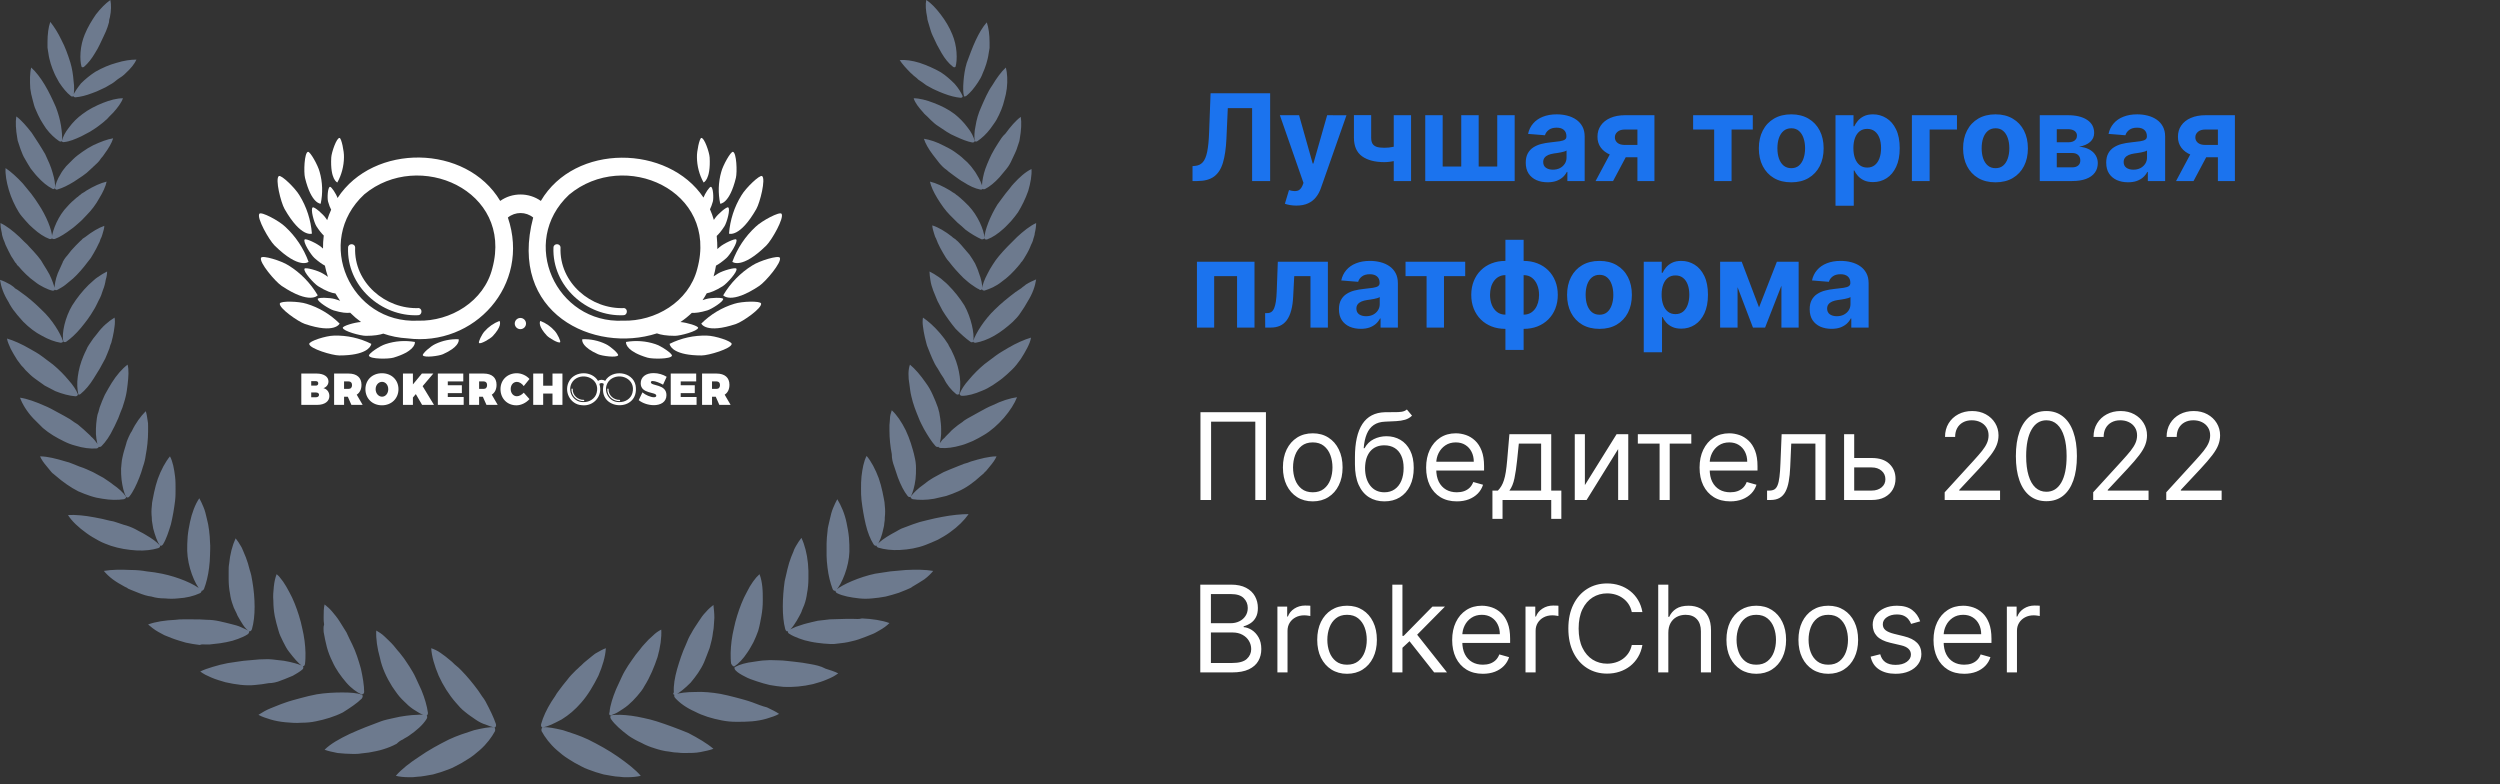 <svg width="290" height="91" viewBox="0 0 290 91" fill="none" xmlns="http://www.w3.org/2000/svg">
<rect x="0" y="0" width="290" height="91" fill="#333333" stroke="none"/>
<path d="M57.422 84.81C57.044 85.512 56.45 86.322 55.639 87.025C55.423 87.186 55.207 87.403 54.991 87.565C54.775 87.727 54.559 87.889 54.289 88.051C53.803 88.375 53.317 88.645 52.776 88.915C52.29 89.185 51.75 89.347 51.156 89.563C50.832 89.671 50.562 89.725 50.238 89.833C49.913 89.888 49.589 89.942 49.319 89.996C48.995 90.049 48.671 90.103 48.401 90.103C48.077 90.158 47.807 90.158 47.483 90.158C46.888 90.158 46.348 90.103 45.916 89.996C46.564 89.239 47.537 88.483 48.617 87.781C49.697 87.025 50.886 86.376 52.074 85.782C52.56 85.566 53.047 85.35 53.533 85.188C54.019 85.026 54.505 84.864 54.991 84.702C55.477 84.594 55.91 84.486 56.288 84.432C56.666 84.377 57.044 84.323 57.314 84.377C57.422 84.377 57.476 84.648 57.422 84.81ZM56.342 81.406C56.234 81.19 56.072 80.974 55.91 80.758C55.748 80.542 55.639 80.326 55.477 80.11C55.153 79.678 54.829 79.246 54.505 78.868C54.181 78.49 53.857 78.111 53.479 77.733C53.317 77.571 53.101 77.355 52.885 77.193C52.668 77.031 52.506 76.815 52.29 76.653C52.074 76.491 51.912 76.329 51.696 76.167C51.48 76.005 51.318 75.897 51.102 75.734C50.724 75.464 50.346 75.302 50.022 75.194C50.075 76.113 50.4 77.247 50.886 78.381C51.372 79.462 52.074 80.596 52.885 81.514C53.209 81.893 53.533 82.271 53.965 82.595C54.343 82.919 54.775 83.189 55.153 83.459C55.531 83.729 55.964 83.945 56.342 84.053C56.72 84.216 57.044 84.323 57.314 84.377C57.476 84.432 57.584 84.216 57.53 83.999C57.26 83.189 56.828 82.325 56.342 81.406ZM46.726 85.782C46.942 85.62 47.212 85.512 47.429 85.35C48.293 84.756 49.049 84.107 49.481 83.405C49.589 83.243 49.589 83.027 49.427 82.973C49.157 82.919 48.833 82.865 48.401 82.919C48.023 82.919 47.537 82.973 47.105 83.027C46.618 83.081 46.132 83.189 45.646 83.297C45.16 83.405 44.62 83.513 44.188 83.675C42.999 84.108 41.757 84.594 40.568 85.134C39.434 85.674 38.353 86.268 37.651 86.97C38.083 87.132 38.623 87.24 39.164 87.349C39.704 87.403 40.352 87.457 40.946 87.457C41.27 87.457 41.595 87.457 41.865 87.403C42.189 87.349 42.459 87.349 42.783 87.295C43.377 87.186 43.971 87.079 44.458 86.916C44.998 86.754 45.538 86.538 46.024 86.268C46.24 86.052 46.456 85.89 46.726 85.782ZM45.484 79.624C45.754 80.002 46.024 80.434 46.348 80.812C46.672 81.19 47.05 81.514 47.375 81.839C47.753 82.163 48.077 82.379 48.455 82.595C48.779 82.811 49.103 82.919 49.373 83.027C49.535 83.081 49.643 82.865 49.643 82.703C49.535 81.893 49.265 80.974 48.887 80.056C48.779 79.84 48.671 79.57 48.563 79.354C48.455 79.138 48.347 78.868 48.239 78.651C48.023 78.165 47.753 77.733 47.483 77.301C47.212 76.923 46.942 76.437 46.618 76.059C46.456 75.843 46.294 75.626 46.132 75.464C45.97 75.248 45.808 75.086 45.646 74.87C45.322 74.492 44.944 74.168 44.62 73.844C44.295 73.52 43.917 73.304 43.647 73.142C43.593 74.06 43.755 75.194 44.079 76.329C44.295 77.409 44.836 78.597 45.484 79.624ZM41.973 81.028C42.081 80.866 42.135 80.65 41.973 80.596C41.486 80.38 40.622 80.326 39.704 80.326C38.786 80.326 37.705 80.38 36.733 80.542C36.139 80.65 35.49 80.812 34.896 80.974C34.302 81.136 33.654 81.299 33.06 81.514C32.736 81.623 32.465 81.731 32.195 81.839C31.925 81.947 31.655 82.055 31.385 82.163C30.845 82.379 30.413 82.649 29.98 82.919C30.359 83.135 30.845 83.297 31.385 83.459C31.925 83.621 32.519 83.729 33.114 83.783C33.708 83.837 34.356 83.891 34.95 83.837C35.544 83.837 36.139 83.783 36.625 83.675C37.705 83.459 38.786 83.135 39.758 82.649C40.622 82.109 41.432 81.569 41.973 81.028ZM37.543 73.304C37.651 73.898 37.759 74.492 37.921 75.086C38.083 75.68 38.299 76.221 38.569 76.761C38.948 77.625 39.542 78.436 40.136 79.138C40.73 79.84 41.432 80.326 41.919 80.542C42.081 80.596 42.243 80.434 42.243 80.272C42.243 79.516 42.081 78.543 41.865 77.571C41.595 76.599 41.27 75.573 40.838 74.708C40.622 74.276 40.406 73.844 40.19 73.358C39.92 72.925 39.65 72.493 39.38 72.061C39.11 71.629 38.786 71.251 38.516 70.927C38.245 70.603 37.921 70.333 37.651 70.117C37.543 70.549 37.543 71.089 37.543 71.629C37.543 71.899 37.543 72.169 37.597 72.439C37.489 72.763 37.543 73.034 37.543 73.304ZM32.627 78.922C33.114 78.76 33.546 78.543 33.978 78.381C34.356 78.165 34.734 77.949 35.058 77.679C35.22 77.571 35.22 77.355 35.112 77.247C34.626 77.031 33.87 76.815 32.952 76.653C32.519 76.599 32.033 76.545 31.547 76.491C31.061 76.437 30.575 76.491 30.088 76.491C29.494 76.545 28.846 76.599 28.252 76.653C27.604 76.761 27.009 76.815 26.415 76.923C25.821 77.031 25.227 77.193 24.687 77.355C24.146 77.517 23.66 77.679 23.228 77.895C23.39 78.003 23.606 78.165 23.822 78.273C24.038 78.381 24.308 78.49 24.525 78.597C25.011 78.814 25.605 78.976 26.145 79.138C27.334 79.408 28.522 79.57 29.548 79.462C30.088 79.408 30.629 79.354 31.169 79.246C31.601 79.246 32.141 79.138 32.627 78.922ZM32.303 73.142C32.411 73.574 32.627 74.006 32.843 74.438C33.06 74.87 33.276 75.302 33.546 75.626C34.086 76.329 34.626 76.977 35.058 77.247C35.22 77.355 35.382 77.193 35.382 76.977C35.436 76.599 35.436 76.167 35.436 75.734C35.436 75.302 35.382 74.816 35.328 74.33C35.274 73.844 35.166 73.358 35.058 72.871C34.95 72.385 34.842 71.899 34.68 71.413C34.41 70.549 34.032 69.522 33.546 68.658C33.33 68.226 33.06 67.794 32.843 67.47C32.736 67.308 32.573 67.145 32.465 66.984C32.357 66.821 32.195 66.713 32.087 66.605C31.925 67.037 31.817 67.524 31.763 68.064C31.709 68.604 31.655 69.144 31.709 69.684C31.709 70.279 31.763 70.873 31.871 71.467C31.979 72.007 32.141 72.601 32.303 73.142ZM23.93 74.762C24.201 74.762 24.471 74.762 24.741 74.708C25.281 74.654 25.767 74.6 26.253 74.492C26.523 74.438 26.739 74.384 26.955 74.33C27.172 74.276 27.388 74.168 27.604 74.114C28.036 73.952 28.414 73.79 28.738 73.574C28.9 73.466 28.954 73.25 28.846 73.196C28.63 73.034 28.306 72.925 27.982 72.763C27.658 72.601 27.226 72.493 26.793 72.385C26.577 72.331 26.361 72.277 26.145 72.223C25.929 72.169 25.659 72.115 25.443 72.061C24.957 71.953 24.471 71.899 24.038 71.899C23.444 71.845 22.85 71.845 22.202 71.845C21.878 71.845 21.608 71.845 21.283 71.845C20.959 71.845 20.689 71.845 20.365 71.899C19.177 71.953 18.042 72.115 17.178 72.439C17.502 72.71 17.88 73.034 18.366 73.304C18.582 73.412 18.853 73.574 19.069 73.682C19.339 73.79 19.609 73.898 19.879 74.006C20.419 74.222 21.013 74.384 21.553 74.546C22.094 74.654 22.634 74.762 23.174 74.816C23.39 74.708 23.66 74.762 23.93 74.762ZM27.009 70.171C27.064 70.387 27.172 70.603 27.28 70.819C27.388 71.035 27.496 71.251 27.55 71.413C27.766 71.791 27.982 72.169 28.198 72.493C28.414 72.817 28.63 73.034 28.846 73.196C28.954 73.304 29.17 73.196 29.224 72.98C29.656 71.521 29.602 69.36 29.278 67.47C29.224 67.037 29.116 66.551 28.954 66.065C28.846 65.579 28.684 65.093 28.522 64.661C28.414 64.445 28.36 64.228 28.252 64.012C28.144 63.796 28.09 63.58 27.982 63.418C27.766 63.04 27.55 62.716 27.334 62.446C26.955 63.256 26.685 64.282 26.577 65.417C26.523 65.687 26.523 66.011 26.523 66.281C26.523 66.551 26.523 66.875 26.523 67.145C26.523 67.74 26.577 68.334 26.685 68.874C26.739 69.306 26.847 69.738 27.009 70.171ZM19.123 69.414C19.663 69.468 20.149 69.468 20.635 69.414C21.608 69.36 22.472 69.144 23.174 68.82C23.336 68.766 23.444 68.55 23.336 68.442C22.58 67.74 20.635 66.929 18.799 66.551C18.258 66.443 17.61 66.335 17.016 66.281C16.422 66.173 15.828 66.119 15.233 66.119C14.045 66.065 12.964 66.065 12.046 66.227C12.316 66.551 12.64 66.875 13.073 67.2C13.505 67.524 13.991 67.794 14.477 68.064C14.585 68.118 14.747 68.172 14.855 68.28C14.963 68.334 15.125 68.388 15.233 68.442C15.503 68.55 15.774 68.658 16.044 68.766C16.584 68.982 17.07 69.144 17.556 69.198C18.096 69.36 18.582 69.414 19.123 69.414ZM23.282 68.496C23.39 68.604 23.552 68.496 23.66 68.334C23.93 67.632 24.146 66.767 24.255 65.849C24.308 65.363 24.363 64.877 24.363 64.391C24.363 63.904 24.417 63.418 24.363 62.932C24.363 62.5 24.308 62.014 24.255 61.528C24.201 61.312 24.201 61.041 24.146 60.825C24.092 60.609 24.038 60.339 23.984 60.123C23.876 59.637 23.768 59.205 23.606 58.827C23.444 58.449 23.282 58.07 23.12 57.8C22.634 58.502 22.256 59.529 22.04 60.555C21.932 61.095 21.824 61.636 21.77 62.23C21.716 62.824 21.716 63.364 21.716 63.904C21.77 65.741 22.58 67.74 23.282 68.496ZM15.828 63.85C16.8 63.904 17.664 63.796 18.366 63.58C18.529 63.526 18.637 63.364 18.529 63.256C18.204 62.878 17.61 62.446 16.854 62.014C16.692 61.906 16.476 61.798 16.26 61.69C16.044 61.582 15.882 61.474 15.665 61.365C15.233 61.149 14.801 60.987 14.369 60.879C14.099 60.771 13.829 60.717 13.559 60.609C13.289 60.501 13.019 60.447 12.694 60.393C12.1 60.231 11.56 60.123 10.966 60.015C9.831 59.799 8.751 59.691 7.887 59.745C8.319 60.447 9.129 61.203 10.047 61.852C10.48 62.176 10.966 62.446 11.452 62.716C11.938 62.986 12.424 63.148 12.857 63.31C13.829 63.634 14.909 63.796 15.828 63.85ZM17.664 60.663C17.718 60.879 17.718 61.095 17.772 61.312C17.988 62.122 18.258 62.878 18.529 63.256C18.637 63.364 18.799 63.31 18.907 63.148C19.285 62.554 19.555 61.69 19.825 60.825C20.041 59.907 20.203 58.989 20.311 58.07C20.365 57.638 20.365 57.152 20.365 56.72C20.365 56.234 20.365 55.748 20.311 55.315C20.203 54.397 20.041 53.533 19.717 52.938C19.177 53.587 18.691 54.505 18.312 55.531C18.15 56.018 17.988 56.558 17.88 57.098C17.826 57.368 17.772 57.638 17.718 57.908C17.664 58.178 17.61 58.449 17.61 58.719C17.556 59.151 17.556 59.583 17.61 60.069C17.61 60.231 17.61 60.447 17.664 60.663ZM10.48 57.53C10.966 57.692 11.452 57.8 11.884 57.854C12.803 58.016 13.667 58.016 14.369 57.908C14.531 57.854 14.693 57.746 14.585 57.584C14.315 57.152 13.775 56.666 13.073 56.18C12.748 55.91 12.37 55.694 11.992 55.423C11.614 55.207 11.182 54.991 10.804 54.775C10.318 54.559 9.777 54.289 9.237 54.127C8.967 54.019 8.697 53.911 8.427 53.803C8.157 53.695 7.887 53.587 7.617 53.533C6.536 53.209 5.51 52.938 4.646 52.938C4.808 53.317 5.078 53.695 5.402 54.073C5.564 54.289 5.726 54.451 5.888 54.667C5.996 54.775 6.05 54.883 6.158 54.937C6.266 55.045 6.374 55.099 6.482 55.207C7.293 55.91 8.211 56.558 9.075 56.99C9.561 57.206 9.993 57.368 10.48 57.53ZM14.909 50.724C14.801 50.994 14.693 51.21 14.639 51.48C14.477 52.02 14.315 52.506 14.207 53.047C14.099 53.479 14.099 53.911 14.045 54.343C14.045 54.775 14.045 55.207 14.099 55.639C14.207 56.45 14.369 57.206 14.639 57.638C14.693 57.746 14.909 57.746 15.017 57.584C15.449 57.044 15.828 56.234 16.152 55.423C16.314 54.991 16.476 54.559 16.584 54.127C16.746 53.695 16.854 53.209 16.908 52.776C17.07 51.966 17.178 50.94 17.178 50.075C17.178 49.968 17.178 49.859 17.178 49.751C17.178 49.643 17.178 49.535 17.178 49.427C17.178 49.211 17.178 48.995 17.124 48.779C17.07 48.401 17.016 48.023 16.908 47.699C16.314 48.293 15.72 49.103 15.287 50.022C15.125 50.238 15.017 50.508 14.909 50.724ZM6.158 50.508C6.59 50.778 7.022 50.994 7.455 51.21C7.887 51.426 8.319 51.588 8.751 51.696C9.615 51.966 10.48 52.074 11.182 52.02C11.344 52.02 11.506 51.858 11.452 51.75C11.344 51.534 11.182 51.318 10.966 51.048C10.858 50.94 10.75 50.778 10.588 50.67C10.48 50.508 10.318 50.4 10.156 50.238C9.885 49.968 9.507 49.643 9.183 49.373C9.021 49.211 8.805 49.103 8.643 48.995C8.481 48.887 8.265 48.725 8.103 48.617C7.671 48.347 7.13 48.077 6.644 47.807C6.158 47.537 5.672 47.267 5.132 47.05C4.159 46.618 3.133 46.24 2.323 46.132C2.593 46.888 3.133 47.753 3.835 48.509C4.213 48.887 4.592 49.265 4.97 49.643C5.348 49.968 5.726 50.238 6.158 50.508ZM11.182 50.886C11.236 51.21 11.29 51.534 11.398 51.75C11.452 51.912 11.668 51.858 11.776 51.75C12.262 51.264 12.748 50.562 13.127 49.751C13.343 49.373 13.505 48.941 13.721 48.509C13.883 48.077 14.045 47.645 14.207 47.267C14.315 46.888 14.477 46.456 14.585 45.97C14.693 45.538 14.747 45.052 14.801 44.62C14.909 43.701 14.963 42.891 14.801 42.297C14.153 42.783 13.505 43.539 12.964 44.404C12.694 44.836 12.424 45.322 12.154 45.808C11.938 46.294 11.722 46.78 11.56 47.267C11.506 47.483 11.452 47.645 11.398 47.861C11.29 48.077 11.29 48.293 11.236 48.509C11.182 48.941 11.128 49.373 11.128 49.751C11.128 49.968 11.128 50.13 11.128 50.346C11.128 50.508 11.182 50.724 11.182 50.886ZM2.971 42.945C3.349 43.323 3.673 43.647 4.051 43.917C4.43 44.188 4.808 44.458 5.186 44.728C5.618 44.944 5.996 45.16 6.428 45.376C7.239 45.7 8.049 45.916 8.751 45.97C8.913 45.97 9.075 45.862 9.021 45.7C8.859 45.268 8.481 44.674 7.941 44.079C7.455 43.485 6.806 42.837 6.158 42.297C5.942 42.135 5.726 41.973 5.51 41.811C5.294 41.649 5.078 41.486 4.862 41.325C4.43 41 3.943 40.73 3.457 40.46C2.539 39.92 1.567 39.488 0.81 39.272C0.864 39.65 1.08 40.082 1.242 40.46C1.459 40.892 1.729 41.325 1.999 41.757C2.161 41.973 2.323 42.189 2.485 42.405C2.647 42.567 2.809 42.729 2.971 42.945ZM9.345 45.7C9.885 45.268 10.426 44.62 10.858 43.917C11.074 43.539 11.344 43.161 11.56 42.783C11.776 42.405 11.992 41.973 12.208 41.595C12.37 41.216 12.532 40.838 12.694 40.406C12.748 40.19 12.803 39.974 12.911 39.758C12.964 39.542 13.019 39.326 13.073 39.11C13.181 38.678 13.235 38.245 13.289 37.867C13.343 37.489 13.343 37.111 13.289 36.841C12.586 37.273 11.884 37.867 11.29 38.678C10.966 39.056 10.642 39.488 10.372 39.92C10.21 40.136 10.101 40.352 9.993 40.622C9.885 40.838 9.777 41.054 9.669 41.325C9.345 42.081 9.129 42.891 9.021 43.701C8.913 44.458 8.967 45.214 9.075 45.646C9.021 45.808 9.237 45.808 9.345 45.7ZM1.783 36.247C2.053 36.625 2.431 37.003 2.701 37.327C3.349 37.975 4.105 38.569 4.862 38.948C5.618 39.38 6.374 39.65 7.022 39.758C7.185 39.758 7.347 39.704 7.293 39.542C7.022 38.678 6.05 37.057 4.808 35.923C4.105 35.22 3.241 34.464 2.377 33.87C2.161 33.708 1.945 33.546 1.729 33.438C1.621 33.276 1.404 33.168 1.188 33.006C0.81 32.789 0.378 32.573 0 32.465C0.054 32.843 0.162 33.276 0.324 33.708C0.486 34.14 0.702 34.572 0.972 35.004C1.188 35.436 1.459 35.869 1.783 36.247ZM7.671 39.65C8.211 39.272 8.805 38.732 9.345 38.083C9.885 37.435 10.426 36.733 10.858 35.977C11.074 35.653 11.236 35.274 11.452 34.842C11.668 34.464 11.83 34.032 11.938 33.654C12.1 33.276 12.208 32.843 12.262 32.465C12.37 32.141 12.424 31.763 12.424 31.493C12.1 31.655 11.722 31.871 11.344 32.141C11.182 32.249 10.966 32.411 10.804 32.573C10.642 32.736 10.426 32.898 10.264 33.06C9.561 33.762 8.913 34.572 8.373 35.436C7.563 36.787 7.13 38.678 7.347 39.596C7.347 39.704 7.563 39.704 7.671 39.65ZM0.378 27.712C0.486 27.928 0.54 28.144 0.648 28.414C0.864 28.846 1.08 29.332 1.296 29.71C1.459 29.927 1.567 30.143 1.675 30.305C1.729 30.413 1.783 30.467 1.891 30.575C1.945 30.683 1.999 30.791 2.107 30.845C2.701 31.547 3.349 32.195 4.051 32.681C4.376 32.952 4.754 33.168 5.078 33.33C5.402 33.492 5.78 33.654 6.05 33.708C6.212 33.762 6.374 33.654 6.374 33.546C6.266 33.114 6.05 32.465 5.726 31.817C5.51 31.439 5.294 31.061 5.078 30.737C4.97 30.575 4.862 30.359 4.754 30.197C4.646 30.035 4.484 29.872 4.376 29.71C4.051 29.332 3.727 28.954 3.349 28.576C3.187 28.36 2.971 28.198 2.809 28.036L2.269 27.496C1.513 26.793 0.756 26.199 0.054 25.875C0.054 26.253 0.108 26.631 0.216 27.064C0.216 27.28 0.324 27.496 0.378 27.712ZM6.698 33.6C6.968 33.438 7.293 33.276 7.563 33.06C7.833 32.843 8.157 32.573 8.481 32.303C9.075 31.763 9.669 31.061 10.156 30.413C10.264 30.251 10.426 30.088 10.534 29.927C10.642 29.764 10.75 29.548 10.858 29.386C11.074 29.008 11.29 28.63 11.452 28.252C11.56 28.09 11.614 27.874 11.668 27.712C11.776 27.55 11.83 27.334 11.884 27.172C11.992 26.793 12.1 26.469 12.1 26.199C11.452 26.415 10.642 26.901 9.885 27.496C9.777 27.55 9.669 27.658 9.561 27.712C9.507 27.82 9.399 27.874 9.291 27.982C9.129 28.144 8.967 28.306 8.805 28.468C8.427 28.846 8.103 29.224 7.833 29.602C7.671 29.764 7.563 29.927 7.455 30.088C7.401 30.197 7.347 30.251 7.293 30.359C7.293 30.413 7.239 30.521 7.185 30.629C7.022 31.007 6.86 31.331 6.698 31.709C6.428 32.411 6.32 33.114 6.32 33.546C6.374 33.654 6.536 33.708 6.698 33.6ZM2.161 24.579C2.377 24.957 2.701 25.281 2.971 25.605C3.241 25.929 3.565 26.253 3.889 26.523C4.484 27.064 5.132 27.496 5.726 27.712C5.888 27.766 6.05 27.712 6.05 27.55C6.05 26.685 5.348 25.011 4.484 23.714C4.213 23.282 3.943 22.904 3.619 22.472C3.457 22.256 3.295 22.094 3.133 21.878C2.971 21.662 2.809 21.5 2.647 21.284C1.999 20.581 1.296 19.933 0.648 19.501C0.594 20.203 0.756 21.121 1.026 22.04C1.296 22.958 1.729 23.876 2.161 24.579ZM6.374 27.712C6.968 27.496 7.617 27.064 8.265 26.577C8.589 26.361 8.859 26.091 9.183 25.821C9.507 25.551 9.777 25.227 10.047 24.957C10.588 24.416 11.128 23.714 11.506 23.012C11.938 22.31 12.262 21.608 12.37 21.067C11.668 21.229 10.858 21.608 10.047 22.094C9.885 22.202 9.669 22.364 9.453 22.472C9.399 22.526 9.291 22.634 9.183 22.688C9.075 22.796 9.021 22.85 8.913 22.904C8.535 23.228 8.157 23.552 7.833 23.93C6.752 25.011 6.104 26.685 5.996 27.604C6.05 27.712 6.212 27.766 6.374 27.712ZM2.053 16.314C2.107 16.422 2.107 16.53 2.161 16.638C2.215 16.854 2.323 17.07 2.377 17.286C2.539 17.718 2.701 18.15 2.917 18.474C3.133 18.853 3.349 19.231 3.565 19.555C3.835 19.879 4.105 20.257 4.376 20.527C4.916 21.121 5.51 21.608 6.05 21.878C6.158 21.986 6.32 21.932 6.374 21.824C6.428 21.392 6.32 20.743 6.104 20.041C5.996 19.663 5.888 19.339 5.726 18.961C5.564 18.582 5.402 18.258 5.24 17.88C5.024 17.502 4.754 17.07 4.484 16.638C4.213 16.206 3.943 15.828 3.673 15.395C3.079 14.639 2.485 13.937 1.891 13.505C1.783 14.153 1.837 15.071 1.999 15.99C1.999 16.098 2.053 16.206 2.053 16.314ZM6.374 21.824C6.374 21.932 6.536 22.04 6.644 21.986C7.239 21.824 7.887 21.5 8.589 21.067C8.913 20.851 9.237 20.635 9.561 20.419C9.885 20.203 10.21 19.933 10.48 19.663C10.75 19.393 11.074 19.123 11.344 18.853C11.506 18.691 11.614 18.529 11.722 18.366C11.884 18.204 11.992 18.042 12.1 17.88C12.586 17.232 12.964 16.584 13.127 16.044C12.424 16.152 11.614 16.476 10.804 16.854C10.372 17.07 9.939 17.34 9.561 17.61C9.183 17.88 8.805 18.15 8.481 18.474C8.211 18.745 7.941 19.015 7.671 19.285C7.455 19.555 7.185 19.879 7.022 20.203C6.644 20.797 6.428 21.392 6.374 21.824ZM3.619 10.912C3.673 11.128 3.727 11.344 3.781 11.56C3.889 11.992 3.997 12.424 4.159 12.748C4.322 13.127 4.484 13.505 4.7 13.883C4.916 14.261 5.132 14.585 5.348 14.909C5.834 15.557 6.374 16.044 6.86 16.368C7.022 16.476 7.185 16.422 7.185 16.314C7.239 15.882 7.185 15.287 7.076 14.585C6.968 13.883 6.752 13.127 6.482 12.424C6.104 11.56 5.672 10.642 5.186 9.831C4.7 9.021 4.159 8.319 3.619 7.833C3.457 8.481 3.457 9.345 3.511 10.264C3.565 10.48 3.565 10.696 3.619 10.912ZM9.399 15.828C9.723 15.665 10.101 15.449 10.426 15.287C10.75 15.071 11.128 14.855 11.398 14.639C11.668 14.423 11.992 14.207 12.262 13.937C12.424 13.829 12.532 13.667 12.694 13.505C12.857 13.343 13.019 13.181 13.127 13.073C13.667 12.478 14.099 11.884 14.261 11.398C13.559 11.398 12.748 11.614 11.938 11.938C11.128 12.262 10.264 12.694 9.561 13.235C8.967 13.667 8.427 14.207 7.995 14.801C7.563 15.341 7.293 15.882 7.185 16.314C7.13 16.422 7.293 16.53 7.455 16.476C8.049 16.422 8.697 16.152 9.399 15.828ZM5.618 6.212C5.672 6.644 5.78 7.022 5.888 7.401C5.996 7.779 6.158 8.157 6.32 8.535C6.482 8.913 6.698 9.237 6.86 9.561C7.293 10.21 7.725 10.75 8.211 11.128C8.319 11.236 8.481 11.236 8.535 11.074C8.589 10.696 8.643 10.101 8.535 9.399C8.481 8.697 8.373 7.941 8.157 7.239C7.887 6.374 7.563 5.456 7.13 4.646C6.752 3.835 6.266 3.079 5.834 2.539C5.618 3.133 5.51 3.997 5.51 4.862C5.51 5.078 5.51 5.294 5.51 5.51C5.564 5.78 5.564 5.996 5.618 6.212ZM9.399 9.669C8.967 10.21 8.643 10.696 8.481 11.074C8.481 11.182 8.589 11.29 8.751 11.29C9.345 11.236 9.993 11.074 10.696 10.804C11.02 10.696 11.398 10.534 11.722 10.372C12.1 10.21 12.424 10.047 12.748 9.831C13.073 9.669 13.343 9.453 13.667 9.183C13.829 9.075 13.991 8.967 14.153 8.859C14.315 8.751 14.477 8.589 14.585 8.481C15.179 7.941 15.611 7.401 15.828 6.914C15.179 6.914 14.369 7.022 13.505 7.293C12.694 7.509 11.83 7.887 11.074 8.319C10.48 8.697 9.885 9.183 9.399 9.669ZM9.777 7.725C10.21 7.347 10.642 6.806 11.02 6.158C11.236 5.834 11.398 5.51 11.56 5.186C11.722 4.862 11.884 4.484 12.046 4.159C12.208 3.835 12.37 3.457 12.478 3.133C12.532 2.971 12.586 2.755 12.64 2.593C12.64 2.377 12.694 2.161 12.748 1.999C12.911 1.242 12.911 0.54 12.803 0C12.262 0.378 11.668 0.972 11.128 1.675C10.642 2.377 10.156 3.187 9.831 3.997C9.561 4.646 9.399 5.348 9.345 6.05C9.291 6.752 9.345 7.347 9.453 7.725C9.507 7.833 9.669 7.833 9.777 7.725ZM71.683 87.781C70.603 87.025 69.414 86.376 68.226 85.782C67.74 85.566 67.254 85.35 66.767 85.188C66.281 85.026 65.795 84.864 65.309 84.702C64.823 84.594 64.391 84.486 64.012 84.432C63.634 84.377 63.256 84.323 62.986 84.377C62.824 84.377 62.77 84.648 62.824 84.81C63.202 85.512 63.796 86.322 64.607 87.025C64.823 87.186 65.039 87.403 65.255 87.565C65.471 87.727 65.687 87.889 65.957 88.051C66.443 88.375 66.929 88.645 67.47 88.915C67.956 89.185 68.496 89.347 69.09 89.563C69.414 89.671 69.684 89.725 70.008 89.833C70.333 89.888 70.657 89.942 70.927 89.996C71.251 90.049 71.575 90.103 71.845 90.103C72.169 90.158 72.439 90.158 72.763 90.158C73.358 90.158 73.898 90.103 74.33 89.996C73.736 89.293 72.763 88.537 71.683 87.781ZM62.986 84.377C63.256 84.323 63.58 84.216 63.958 84.053C64.337 83.891 64.715 83.675 65.147 83.459C65.579 83.189 65.957 82.919 66.335 82.595C66.713 82.271 67.091 81.893 67.416 81.514C68.226 80.596 68.874 79.462 69.414 78.381C69.9 77.247 70.225 76.167 70.279 75.194C69.954 75.302 69.576 75.518 69.198 75.734C68.982 75.843 68.82 76.005 68.604 76.167C68.388 76.329 68.226 76.491 68.01 76.653C67.794 76.815 67.632 76.977 67.416 77.193C67.2 77.355 67.037 77.571 66.821 77.733C66.443 78.111 66.065 78.49 65.795 78.868C65.471 79.246 65.147 79.678 64.823 80.11C64.661 80.326 64.499 80.542 64.391 80.758C64.228 80.974 64.12 81.19 63.958 81.406C63.418 82.271 62.986 83.189 62.77 83.999C62.716 84.216 62.824 84.432 62.986 84.377ZM76.167 83.675C75.68 83.513 75.194 83.405 74.708 83.297C74.222 83.189 73.682 83.081 73.25 83.027C72.763 82.973 72.331 82.919 71.953 82.919C71.575 82.919 71.197 82.919 70.927 82.973C70.765 83.027 70.765 83.243 70.873 83.405C71.305 84.053 72.061 84.702 72.925 85.35C73.142 85.512 73.358 85.62 73.628 85.782C73.844 85.89 74.114 86.052 74.384 86.16C74.87 86.43 75.41 86.646 75.951 86.808C76.437 86.97 77.031 87.132 77.625 87.186C77.949 87.24 78.219 87.295 78.543 87.295C78.868 87.349 79.192 87.349 79.462 87.349C80.056 87.349 80.704 87.349 81.244 87.24C81.785 87.132 82.325 87.025 82.757 86.862C82.001 86.214 80.974 85.62 79.84 85.026C78.651 84.54 77.355 84.053 76.167 83.675ZM70.873 82.973C71.143 82.865 71.467 82.757 71.791 82.541C72.115 82.325 72.493 82.109 72.871 81.785C73.25 81.46 73.574 81.136 73.898 80.758C74.222 80.38 74.546 80.002 74.762 79.57C75.41 78.543 75.897 77.355 76.275 76.221C76.599 75.086 76.761 73.952 76.707 73.034C76.383 73.196 76.059 73.412 75.734 73.736C75.41 74.006 75.032 74.384 74.708 74.762C74.546 74.924 74.384 75.14 74.222 75.356C74.06 75.573 73.898 75.734 73.736 75.951C73.412 76.383 73.142 76.815 72.871 77.193C72.601 77.625 72.331 78.057 72.115 78.543C72.007 78.76 71.899 79.03 71.791 79.246C71.683 79.462 71.575 79.732 71.467 79.948C71.089 80.866 70.765 81.839 70.711 82.595C70.603 82.865 70.711 83.027 70.873 82.973ZM88.105 81.785C87.835 81.677 87.511 81.569 87.24 81.46C86.646 81.244 85.998 81.082 85.404 80.92C84.756 80.758 84.162 80.596 83.567 80.488C82.595 80.326 81.569 80.218 80.596 80.272C79.678 80.272 78.814 80.38 78.327 80.542C78.165 80.596 78.165 80.812 78.327 80.974C78.868 81.569 79.624 82.109 80.596 82.541C81.514 83.027 82.595 83.351 83.729 83.567C84.269 83.675 84.81 83.729 85.404 83.729C85.998 83.729 86.646 83.729 87.24 83.675C87.835 83.621 88.429 83.513 88.969 83.351C89.509 83.189 89.996 83.027 90.374 82.811C89.996 82.541 89.509 82.325 88.969 82.055C88.699 82.001 88.429 81.893 88.105 81.785ZM78.327 80.596C78.814 80.38 79.462 79.84 80.11 79.192C80.704 78.49 81.299 77.679 81.677 76.815C81.893 76.275 82.109 75.734 82.325 75.14C82.487 74.546 82.649 73.952 82.703 73.358C82.757 73.088 82.811 72.763 82.811 72.493C82.811 72.223 82.865 71.953 82.865 71.683C82.865 71.143 82.811 70.657 82.757 70.171C82.487 70.387 82.163 70.657 81.893 70.981C81.569 71.305 81.299 71.683 81.028 72.115C80.758 72.547 80.434 72.98 80.218 73.412C79.948 73.844 79.732 74.33 79.57 74.762C79.138 75.68 78.814 76.707 78.543 77.625C78.273 78.597 78.111 79.516 78.165 80.326C78.003 80.488 78.165 80.65 78.327 80.596ZM93.993 77.031C93.399 76.923 92.751 76.815 92.156 76.761C91.508 76.707 90.914 76.599 90.32 76.599C89.833 76.599 89.347 76.545 88.861 76.599C88.375 76.599 87.889 76.707 87.457 76.761C86.538 76.869 85.782 77.085 85.296 77.355C85.134 77.409 85.188 77.625 85.35 77.787C85.62 78.057 85.998 78.273 86.43 78.49C86.808 78.706 87.295 78.868 87.781 79.03C88.267 79.192 88.807 79.354 89.293 79.462C89.834 79.57 90.374 79.624 90.914 79.678C91.94 79.732 93.183 79.624 94.317 79.354C94.911 79.192 95.451 79.03 95.938 78.814C96.208 78.706 96.424 78.597 96.64 78.49C96.856 78.381 97.072 78.219 97.234 78.111C96.802 77.895 96.316 77.733 95.775 77.571C95.181 77.247 94.587 77.139 93.993 77.031ZM85.188 77.301C85.62 77.031 86.214 76.437 86.7 75.68C86.97 75.302 87.186 74.87 87.403 74.492C87.619 74.06 87.781 73.628 87.943 73.196C88.105 72.655 88.213 72.061 88.321 71.467C88.429 70.873 88.483 70.279 88.483 69.684C88.483 69.09 88.483 68.55 88.429 68.064C88.375 67.524 88.267 67.037 88.105 66.605C87.997 66.713 87.835 66.875 87.727 66.984C87.619 67.145 87.457 67.308 87.349 67.47C87.079 67.848 86.862 68.226 86.646 68.658C86.16 69.522 85.782 70.549 85.512 71.413C85.35 71.899 85.242 72.385 85.134 72.871C85.026 73.358 84.918 73.844 84.864 74.33C84.81 74.816 84.756 75.302 84.756 75.734C84.756 76.167 84.756 76.599 84.81 76.977C84.918 77.193 85.08 77.355 85.188 77.301ZM99.017 71.791C98.692 71.791 98.422 71.791 98.098 71.791C97.504 71.791 96.856 71.845 96.262 71.845C95.775 71.899 95.289 71.953 94.857 72.007C94.641 72.061 94.371 72.115 94.155 72.169C93.939 72.223 93.723 72.277 93.507 72.331C93.075 72.439 92.697 72.601 92.318 72.71C91.994 72.871 91.67 72.98 91.454 73.142C91.346 73.25 91.4 73.466 91.562 73.52C91.886 73.736 92.264 73.898 92.696 74.06C92.912 74.114 93.129 74.222 93.345 74.276C93.561 74.33 93.831 74.384 94.047 74.438C94.533 74.546 95.073 74.6 95.559 74.654C95.83 74.654 96.1 74.708 96.37 74.708C96.64 74.708 96.91 74.708 97.18 74.654C97.666 74.6 98.206 74.546 98.801 74.384C99.341 74.276 99.935 74.06 100.475 73.844C100.745 73.736 101.015 73.628 101.285 73.52C101.556 73.412 101.772 73.25 101.988 73.142C102.474 72.871 102.852 72.601 103.176 72.277C102.312 71.953 101.177 71.791 99.989 71.737C99.611 71.845 99.341 71.791 99.017 71.791ZM91.454 73.196C91.67 73.034 91.886 72.817 92.102 72.493C92.318 72.169 92.534 71.845 92.751 71.413C92.859 71.197 92.966 71.035 93.021 70.819C93.129 70.603 93.183 70.387 93.291 70.171C93.453 69.738 93.561 69.252 93.615 68.82C93.723 68.28 93.777 67.686 93.777 67.091C93.777 66.821 93.777 66.497 93.777 66.227C93.777 65.957 93.723 65.633 93.723 65.363C93.615 64.228 93.345 63.202 92.966 62.392C92.751 62.662 92.534 62.986 92.318 63.364C92.21 63.58 92.102 63.742 92.048 63.958C91.94 64.174 91.886 64.391 91.778 64.607C91.616 65.039 91.454 65.525 91.346 66.011C91.238 66.497 91.13 66.984 91.022 67.416C90.752 69.306 90.698 71.521 91.076 72.925C91.13 73.196 91.292 73.304 91.454 73.196ZM105.067 66.119C104.473 66.173 103.878 66.227 103.284 66.281C102.69 66.389 102.096 66.443 101.502 66.551C99.719 66.929 97.72 67.794 96.964 68.442C96.856 68.55 96.964 68.766 97.126 68.82C97.774 69.144 98.692 69.306 99.665 69.414C100.151 69.468 100.637 69.468 101.177 69.414C101.718 69.36 102.204 69.306 102.744 69.198C103.23 69.09 103.716 68.928 104.256 68.766C104.527 68.658 104.797 68.55 105.067 68.442C105.175 68.388 105.337 68.334 105.445 68.28C105.553 68.226 105.715 68.172 105.823 68.064C106.309 67.794 106.795 67.47 107.228 67.2C107.66 66.875 107.984 66.551 108.254 66.227C107.336 66.065 106.201 66.065 105.067 66.119ZM95.992 65.849C96.1 66.767 96.316 67.632 96.586 68.334C96.64 68.496 96.856 68.604 96.964 68.496C97.666 67.74 98.477 65.741 98.531 64.012C98.531 63.472 98.531 62.878 98.477 62.338C98.422 61.744 98.314 61.203 98.206 60.663C97.99 59.583 97.558 58.611 97.126 57.908C96.964 58.178 96.802 58.556 96.64 58.935C96.478 59.313 96.37 59.745 96.262 60.231C96.208 60.447 96.154 60.717 96.1 60.933C96.046 61.149 95.992 61.419 95.992 61.636C95.938 62.122 95.884 62.608 95.884 63.04C95.884 63.526 95.884 64.012 95.884 64.499C95.884 64.877 95.938 65.363 95.992 65.849ZM109.28 59.961C108.74 60.069 108.146 60.177 107.552 60.339C107.282 60.393 106.957 60.501 106.687 60.555C106.417 60.663 106.147 60.717 105.877 60.825C105.445 60.987 105.013 61.149 104.581 61.312C104.365 61.419 104.148 61.528 103.986 61.636C103.77 61.744 103.608 61.852 103.392 61.96C102.636 62.392 102.042 62.824 101.718 63.202C101.61 63.31 101.718 63.472 101.88 63.526C102.582 63.742 103.446 63.85 104.419 63.796C105.391 63.742 106.417 63.58 107.39 63.202C107.822 63.04 108.308 62.824 108.794 62.608C109.28 62.338 109.766 62.068 110.199 61.744C111.117 61.095 111.873 60.339 112.359 59.637C111.495 59.637 110.415 59.745 109.28 59.961ZM100.421 60.825C100.637 61.744 100.961 62.554 101.339 63.148C101.448 63.31 101.61 63.364 101.718 63.256C102.042 62.878 102.312 62.122 102.474 61.312C102.528 61.095 102.582 60.879 102.582 60.663C102.636 60.447 102.636 60.231 102.636 60.015C102.69 59.583 102.69 59.097 102.636 58.664C102.636 58.394 102.582 58.124 102.528 57.854C102.474 57.584 102.42 57.314 102.366 57.044C102.258 56.504 102.096 55.964 101.934 55.477C101.556 54.451 101.069 53.533 100.529 52.885C100.205 53.479 100.043 54.343 99.935 55.261C99.881 55.748 99.881 56.234 99.881 56.666C99.881 57.152 99.881 57.584 99.935 58.016C100.043 58.935 100.205 59.907 100.421 60.825ZM111.819 53.803C111.549 53.911 111.279 54.019 111.009 54.127C110.469 54.343 109.928 54.559 109.442 54.775C109.064 54.991 108.632 55.207 108.254 55.423C107.876 55.639 107.498 55.91 107.174 56.18C106.471 56.666 105.931 57.206 105.661 57.584C105.553 57.692 105.715 57.854 105.877 57.908C106.579 58.016 107.444 58.016 108.362 57.854C108.794 57.746 109.334 57.638 109.766 57.53C110.253 57.368 110.685 57.206 111.171 56.99C112.035 56.612 112.954 55.964 113.764 55.207C113.872 55.099 113.98 55.045 114.088 54.937C114.196 54.829 114.25 54.721 114.358 54.667C114.52 54.451 114.682 54.289 114.844 54.073C115.168 53.695 115.438 53.317 115.6 52.938C114.736 52.938 113.71 53.209 112.629 53.533C112.359 53.641 112.089 53.749 111.819 53.803ZM103.716 54.073C103.878 54.505 103.986 54.937 104.148 55.369C104.473 56.234 104.851 56.99 105.283 57.53C105.391 57.692 105.607 57.692 105.661 57.584C105.877 57.152 106.093 56.45 106.201 55.586C106.255 55.153 106.255 54.721 106.255 54.289C106.255 53.857 106.201 53.425 106.093 52.992C105.985 52.452 105.823 51.966 105.661 51.426C105.553 51.156 105.499 50.94 105.391 50.67C105.283 50.4 105.175 50.184 105.067 49.913C104.581 48.941 104.04 48.131 103.446 47.591C103.338 47.915 103.23 48.239 103.23 48.671C103.23 48.887 103.176 49.103 103.176 49.319C103.176 49.427 103.176 49.535 103.176 49.643C103.176 49.751 103.176 49.859 103.176 49.968C103.176 50.886 103.284 51.858 103.446 52.668C103.446 53.209 103.554 53.641 103.716 54.073ZM113.656 47.753C113.17 48.023 112.683 48.293 112.197 48.563C112.035 48.671 111.819 48.779 111.657 48.941C111.495 49.049 111.279 49.211 111.117 49.319C110.793 49.589 110.415 49.859 110.145 50.184C109.983 50.346 109.874 50.454 109.712 50.616C109.604 50.778 109.442 50.886 109.334 50.994C109.118 51.264 108.956 51.48 108.848 51.696C108.794 51.804 108.902 51.966 109.118 51.966C109.82 52.02 110.631 51.912 111.549 51.642C111.981 51.534 112.413 51.318 112.846 51.156C113.278 50.94 113.71 50.724 114.142 50.454C114.52 50.238 114.952 49.913 115.33 49.589C115.709 49.265 116.087 48.887 116.465 48.455C117.167 47.645 117.707 46.78 117.977 46.078C117.167 46.186 116.141 46.51 115.168 46.996C114.628 47.212 114.142 47.483 113.656 47.753ZM105.499 44.62C105.553 45.052 105.607 45.538 105.715 45.97C105.823 46.402 105.931 46.834 106.093 47.267C106.255 47.699 106.417 48.131 106.579 48.509C106.741 48.941 106.957 49.319 107.174 49.751C107.606 50.508 108.038 51.21 108.524 51.75C108.632 51.858 108.848 51.912 108.902 51.75C109.01 51.534 109.064 51.21 109.118 50.886C109.118 50.724 109.172 50.562 109.172 50.346C109.172 50.184 109.172 49.968 109.172 49.751C109.172 49.319 109.118 48.941 109.064 48.509C109.01 48.293 109.01 48.077 108.956 47.861C108.902 47.645 108.848 47.429 108.794 47.267C108.632 46.78 108.416 46.294 108.2 45.808C107.984 45.322 107.714 44.836 107.39 44.404C106.795 43.539 106.147 42.783 105.553 42.297C105.337 42.891 105.337 43.755 105.499 44.62ZM115.492 41.27C115.276 41.432 115.06 41.595 114.844 41.757C114.628 41.919 114.412 42.081 114.196 42.243C113.548 42.783 112.9 43.431 112.413 44.025C111.873 44.62 111.495 45.214 111.333 45.646C111.279 45.808 111.441 45.916 111.603 45.916C112.251 45.916 113.062 45.7 113.926 45.322C114.358 45.16 114.736 44.944 115.168 44.674C115.546 44.404 115.979 44.133 116.303 43.863C116.627 43.593 117.005 43.269 117.383 42.891C117.545 42.729 117.761 42.513 117.923 42.297C118.085 42.081 118.247 41.865 118.409 41.649C118.68 41.216 118.95 40.784 119.166 40.352C119.382 39.92 119.544 39.542 119.598 39.164C118.842 39.38 117.869 39.812 116.951 40.352C116.411 40.676 115.925 40.946 115.492 41.27ZM110.901 45.7C111.009 45.808 111.225 45.808 111.279 45.646C111.387 45.214 111.441 44.458 111.333 43.701C111.225 42.891 111.009 42.081 110.685 41.325C110.577 41.108 110.469 40.838 110.361 40.622C110.253 40.406 110.091 40.19 109.983 39.92C109.712 39.488 109.388 39.056 109.064 38.678C108.416 37.921 107.714 37.273 107.065 36.841C107.011 37.165 107.011 37.489 107.065 37.867C107.12 38.245 107.174 38.678 107.282 39.11C107.336 39.326 107.39 39.542 107.444 39.758C107.498 39.974 107.552 40.19 107.66 40.406C107.822 40.838 107.984 41.216 108.146 41.595C108.308 41.973 108.524 42.405 108.794 42.783C109.01 43.161 109.226 43.539 109.496 43.917C109.82 44.62 110.361 45.268 110.901 45.7ZM118.463 33.438C118.247 33.6 118.031 33.708 117.815 33.87C116.951 34.518 116.087 35.22 115.384 35.923C114.196 37.057 113.17 38.678 112.9 39.542C112.846 39.704 113.008 39.758 113.17 39.758C113.818 39.65 114.574 39.38 115.33 38.948C116.087 38.516 116.843 37.921 117.491 37.327C117.815 37.003 118.139 36.679 118.409 36.247C118.68 35.869 118.95 35.436 119.22 34.95C119.49 34.518 119.706 34.086 119.868 33.654C120.03 33.222 120.138 32.789 120.192 32.411C119.814 32.573 119.436 32.736 119.004 33.006C118.842 33.168 118.626 33.276 118.463 33.438ZM112.575 39.65C112.683 39.758 112.9 39.704 112.9 39.596C113.062 38.678 112.629 36.787 111.873 35.436C111.333 34.572 110.685 33.762 109.983 33.06C109.82 32.898 109.658 32.736 109.442 32.573C109.28 32.411 109.064 32.249 108.902 32.141C108.524 31.871 108.146 31.655 107.822 31.493C107.822 31.817 107.876 32.141 107.93 32.519C107.984 32.898 108.092 33.276 108.254 33.708C108.416 34.086 108.578 34.518 108.74 34.896C108.956 35.274 109.118 35.653 109.334 36.031C109.766 36.733 110.307 37.489 110.847 38.137C111.441 38.732 112.035 39.272 112.575 39.65ZM114.196 33.708C114.52 33.6 114.844 33.492 115.168 33.33C115.492 33.168 115.871 32.952 116.195 32.681C116.897 32.195 117.545 31.547 118.139 30.845C118.193 30.737 118.301 30.683 118.355 30.575C118.409 30.467 118.463 30.413 118.572 30.305C118.68 30.143 118.842 29.927 118.95 29.71C119.22 29.278 119.436 28.846 119.598 28.414C119.706 28.198 119.814 27.982 119.868 27.712C119.922 27.496 120.03 27.28 120.03 27.064C120.138 26.631 120.192 26.199 120.192 25.875C119.49 26.199 118.734 26.793 117.977 27.496L117.437 28.036C117.275 28.198 117.059 28.414 116.897 28.576C116.519 28.954 116.195 29.332 115.871 29.71C115.763 29.872 115.6 30.035 115.492 30.197C115.384 30.359 115.276 30.521 115.168 30.683C114.952 31.007 114.736 31.385 114.574 31.709C114.196 32.411 113.98 33.006 113.926 33.438C113.872 33.654 114.034 33.708 114.196 33.708ZM113.926 33.492C113.98 33.06 113.818 32.357 113.548 31.655C113.44 31.277 113.278 30.953 113.116 30.575C113.062 30.467 113.008 30.413 112.954 30.305C112.9 30.197 112.845 30.143 112.791 30.035C112.683 29.872 112.575 29.71 112.467 29.548C112.143 29.17 111.819 28.792 111.495 28.414C111.333 28.252 111.171 28.036 110.955 27.874C110.847 27.766 110.793 27.712 110.685 27.658C110.577 27.604 110.469 27.496 110.415 27.442C109.658 26.847 108.848 26.361 108.146 26.145C108.146 26.415 108.254 26.793 108.362 27.117C108.416 27.28 108.47 27.496 108.578 27.658C108.632 27.82 108.74 28.036 108.794 28.198C108.956 28.576 109.172 28.954 109.388 29.332C109.496 29.494 109.604 29.71 109.712 29.872C109.82 30.035 109.928 30.197 110.091 30.359C110.577 31.007 111.171 31.655 111.765 32.249C112.089 32.519 112.359 32.789 112.683 33.006C113.008 33.222 113.278 33.438 113.548 33.546C113.71 33.708 113.872 33.654 113.926 33.492ZM117.599 21.284C117.437 21.445 117.275 21.662 117.113 21.878C116.951 22.094 116.789 22.256 116.627 22.472C116.303 22.904 116.033 23.282 115.709 23.714C114.898 25.011 114.196 26.739 114.196 27.604C114.196 27.766 114.358 27.82 114.52 27.766C115.114 27.55 115.763 27.117 116.357 26.577C116.681 26.307 116.951 25.983 117.275 25.659C117.545 25.335 117.869 24.957 118.085 24.633C118.518 23.93 118.95 23.066 119.274 22.148C119.544 21.229 119.706 20.311 119.652 19.609C118.95 19.933 118.247 20.581 117.599 21.284ZM114.196 27.55C114.142 26.685 113.44 25.011 112.359 23.876C112.035 23.552 111.657 23.174 111.333 22.904C111.225 22.85 111.171 22.742 111.063 22.688C110.955 22.634 110.847 22.526 110.793 22.472C110.577 22.364 110.361 22.202 110.199 22.094C109.388 21.608 108.578 21.229 107.876 21.067C107.984 21.608 108.308 22.31 108.74 23.012C109.172 23.714 109.658 24.416 110.199 24.957C110.469 25.227 110.793 25.551 111.063 25.821C111.387 26.091 111.711 26.361 111.981 26.631C112.629 27.117 113.278 27.496 113.872 27.766C114.034 27.766 114.25 27.712 114.196 27.55ZM115.763 16.638C115.492 17.07 115.222 17.502 115.006 17.934C114.844 18.258 114.682 18.637 114.52 19.015C114.358 19.393 114.25 19.717 114.142 20.095C113.98 20.743 113.872 21.392 113.926 21.824C113.926 21.932 114.088 21.986 114.25 21.932C114.79 21.662 115.384 21.175 115.925 20.581C116.195 20.257 116.465 19.933 116.735 19.609C117.005 19.285 117.221 18.907 117.383 18.529C117.545 18.15 117.761 17.772 117.923 17.34C117.977 17.124 118.085 16.908 118.139 16.692C118.193 16.584 118.193 16.476 118.247 16.368C118.247 16.26 118.301 16.152 118.301 16.044C118.463 15.125 118.517 14.207 118.409 13.559C117.815 13.991 117.221 14.693 116.627 15.503C116.303 15.774 116.033 16.206 115.763 16.638ZM111.819 18.474C111.495 18.15 111.117 17.88 110.739 17.61C110.361 17.34 109.928 17.124 109.496 16.908C108.686 16.476 107.876 16.206 107.174 16.098C107.336 16.638 107.714 17.286 108.2 17.934C108.308 18.096 108.47 18.258 108.578 18.42C108.686 18.582 108.848 18.745 108.956 18.907C109.226 19.231 109.496 19.501 109.82 19.717C110.091 19.987 110.469 20.203 110.793 20.473C111.117 20.689 111.441 20.959 111.765 21.121C112.413 21.553 113.116 21.878 113.71 21.986C113.872 22.04 114.034 21.932 113.98 21.824C113.926 21.392 113.656 20.797 113.278 20.203C113.116 19.879 112.846 19.609 112.629 19.285C112.359 18.961 112.089 18.691 111.819 18.474ZM113.17 14.585C113.008 15.287 113.008 15.936 113.062 16.314C113.062 16.422 113.278 16.476 113.386 16.368C113.872 16.044 114.412 15.557 114.898 14.909C115.114 14.585 115.384 14.261 115.6 13.883C115.817 13.505 115.979 13.127 116.141 12.748C116.303 12.37 116.411 11.992 116.519 11.56C116.573 11.344 116.627 11.128 116.681 10.912C116.735 10.696 116.735 10.48 116.789 10.264C116.897 9.345 116.843 8.481 116.681 7.833C116.141 8.319 115.6 9.075 115.114 9.885C114.574 10.642 114.196 11.56 113.818 12.424C113.494 13.127 113.278 13.883 113.17 14.585ZM110.739 13.235C110.037 12.694 109.172 12.262 108.308 11.938C107.498 11.614 106.633 11.398 105.985 11.398C106.147 11.938 106.579 12.478 107.119 13.073C107.228 13.235 107.39 13.343 107.552 13.505C107.714 13.667 107.822 13.775 107.984 13.937C108.254 14.207 108.578 14.477 108.848 14.639C109.172 14.855 109.496 15.071 109.82 15.287C110.145 15.503 110.469 15.665 110.847 15.828C111.549 16.152 112.197 16.422 112.791 16.53C112.954 16.53 113.062 16.476 113.062 16.368C112.954 15.882 112.683 15.341 112.251 14.801C111.819 14.207 111.279 13.667 110.739 13.235ZM112.089 11.128C112.575 10.75 113.008 10.21 113.44 9.561C113.656 9.237 113.872 8.859 113.98 8.535C114.142 8.157 114.304 7.779 114.412 7.401C114.52 7.022 114.628 6.644 114.682 6.212C114.736 5.996 114.736 5.78 114.79 5.564C114.79 5.348 114.79 5.132 114.79 4.916C114.79 4.051 114.682 3.187 114.466 2.593C113.98 3.133 113.548 3.889 113.17 4.7C112.791 5.51 112.467 6.428 112.143 7.293C111.927 7.995 111.819 8.751 111.765 9.453C111.711 10.156 111.711 10.75 111.819 11.128C111.765 11.182 111.927 11.236 112.089 11.128ZM105.661 8.481C105.823 8.589 105.931 8.751 106.093 8.859C106.255 8.967 106.417 9.129 106.525 9.237C106.849 9.453 107.174 9.669 107.444 9.885C107.768 10.047 108.092 10.264 108.47 10.426C108.848 10.588 109.172 10.75 109.496 10.858C110.199 11.128 110.847 11.29 111.441 11.344C111.603 11.344 111.711 11.236 111.657 11.128C111.495 10.75 111.171 10.21 110.739 9.723C110.253 9.237 109.712 8.751 109.118 8.373C108.362 7.941 107.498 7.563 106.687 7.293C105.823 7.022 105.013 6.914 104.365 6.968C104.635 7.401 105.121 7.941 105.661 8.481ZM107.66 2.539C107.714 2.701 107.768 2.917 107.822 3.079C107.93 3.457 108.038 3.835 108.2 4.159C108.362 4.484 108.524 4.862 108.686 5.186C108.848 5.51 109.064 5.834 109.226 6.158C109.604 6.806 110.037 7.347 110.523 7.725C110.631 7.833 110.793 7.833 110.847 7.725C110.955 7.347 111.009 6.752 110.955 6.05C110.901 5.348 110.739 4.646 110.469 3.997C110.145 3.187 109.658 2.377 109.118 1.675C108.578 0.972 108.038 0.378 107.444 0C107.336 0.54 107.39 1.242 107.552 1.999C107.552 2.161 107.606 2.377 107.66 2.539Z" fill="#6D7A8E"/>
<g clip-path="url(#clip0_701_303908)">
<path d="M34.952 43.331V46.964H36.803C37.654 46.964 38.208 46.565 38.208 45.943C38.208 45.486 37.933 45.125 37.516 45.026C37.874 44.913 38.103 44.607 38.103 44.248C38.103 43.694 37.561 43.331 36.72 43.331H34.952ZM36.101 44.213H36.654C36.814 44.213 36.918 44.31 36.918 44.468C36.918 44.627 36.814 44.731 36.654 44.731H36.101V44.213ZM36.101 45.529H36.654C36.869 45.529 37.008 45.633 37.008 45.792C37.008 45.969 36.869 46.082 36.654 46.082H36.101V45.529Z" fill="white"/>
<path d="M40.762 46.964H42.066L41.379 45.783C41.736 45.555 41.932 45.161 41.932 44.634C41.932 43.805 41.389 43.333 40.445 43.333H38.757V46.966H39.913V46.023H40.345L40.762 46.964ZM39.911 45.11V44.244H40.443C40.691 44.244 40.836 44.399 40.836 44.669C40.836 44.948 40.691 45.11 40.443 45.11H39.911Z" fill="white"/>
<path d="M44.305 43.295C43.194 43.295 42.389 44.066 42.389 45.145C42.389 46.228 43.196 47.015 44.305 47.015C45.415 47.015 46.222 46.222 46.222 45.145C46.222 44.073 45.415 43.295 44.305 43.295ZM44.319 44.294C44.717 44.294 45.037 44.651 45.037 45.15C45.037 45.648 44.717 46.016 44.319 46.016C43.922 46.016 43.573 45.648 43.573 45.15C43.573 44.653 43.917 44.294 44.319 44.294Z" fill="white"/>
<path d="M48.962 46.964H50.341L49.024 44.793L50.266 43.331H48.939L47.898 44.592V43.331H46.743V46.964H47.898V46.109L48.236 45.715L48.962 46.964Z" fill="white"/>
<path d="M53.741 44.244V43.331H50.79V46.964H53.786V46.051H51.943V45.602H53.577V44.689H51.943V44.244H53.741Z" fill="white"/>
<path d="M56.428 46.964H57.733L57.046 45.783C57.403 45.555 57.599 45.161 57.599 44.634C57.599 43.805 57.056 43.333 56.111 43.333H54.422V46.966H55.577V46.023H56.009L56.428 46.964ZM55.577 45.11V44.244H56.109C56.358 44.244 56.503 44.399 56.503 44.669C56.503 44.948 56.358 45.11 56.109 45.11H55.577Z" fill="white"/>
<path d="M59.949 43.295C58.853 43.295 58.057 44.073 58.057 45.141C58.057 46.224 58.834 47.017 59.904 47.017C60.442 47.017 61.034 46.731 61.421 46.293L60.755 45.551C60.525 45.805 60.212 45.965 59.963 45.965C59.546 45.965 59.242 45.613 59.242 45.125C59.242 44.642 59.546 44.297 59.963 44.297C60.231 44.297 60.546 44.489 60.755 44.784L61.421 43.96C61.063 43.555 60.48 43.295 59.949 43.295Z" fill="white"/>
<path d="M65.243 46.964V43.331H64.089V44.742H63.008V43.331H61.853V46.964H63.008V45.653H64.089V46.964H65.243Z" fill="white"/>
<path d="M75.816 43.28C74.91 43.28 74.322 43.736 74.322 44.461C74.322 45.734 76.129 45.424 76.129 45.896C76.129 46.027 76.02 46.082 75.85 46.082C75.497 46.082 74.88 45.828 74.52 45.517L74.093 46.419C74.556 46.787 75.233 46.999 75.84 46.999C76.627 46.999 77.308 46.643 77.308 45.834C77.308 44.518 75.501 44.804 75.501 44.348C75.501 44.239 75.586 44.197 75.714 44.197C76.018 44.197 76.561 44.421 76.914 44.623L77.331 43.71C76.94 43.451 76.367 43.28 75.816 43.28Z" fill="white"/>
<path d="M80.758 44.244V43.331H77.806V46.964H80.802V46.051H78.962V45.602H80.594V44.689H78.962V44.244H80.758Z" fill="white"/>
<path d="M83.444 46.964H84.749L84.061 45.783C84.419 45.555 84.615 45.161 84.615 44.634C84.615 43.805 84.072 43.333 83.127 43.333H81.44V46.966H82.595V46.023H83.027L83.444 46.964ZM82.593 45.11V44.244H83.125C83.374 44.244 83.519 44.399 83.519 44.669C83.519 44.948 83.374 45.11 83.125 45.11H82.593Z" fill="white"/>
<path d="M67.726 46.382C67.053 46.413 66.404 45.863 66.434 45.139C66.428 45.05 66.296 45.05 66.291 45.139C66.26 45.932 66.964 46.559 67.707 46.528C67.787 46.53 67.805 46.401 67.726 46.382Z" fill="white"/>
<path d="M73.729 44.7C73.388 43.074 70.99 42.815 70.195 44.186C69.954 44.011 69.616 44.009 69.371 44.186C68.68 43.01 66.762 42.999 66.054 44.164C65.332 45.365 66.132 46.927 67.49 47.004C68.845 47.181 69.99 45.914 69.526 44.528C69.675 44.406 69.89 44.406 70.039 44.528C69.212 47.695 74.265 47.906 73.729 44.7ZM69.214 45.562C69.046 46.249 68.362 46.658 67.707 46.641C66.343 46.707 65.59 45.017 66.62 44.051C67.722 43.121 69.637 43.967 69.214 45.562ZM73.361 45.582C73.186 46.26 72.51 46.658 71.859 46.641C70.503 46.705 69.743 45.028 70.765 44.058C71.884 43.114 73.801 43.967 73.361 45.582Z" fill="white"/>
<path d="M71.883 46.382C71.211 46.413 70.562 45.863 70.592 45.139C70.585 45.05 70.453 45.05 70.449 45.139C70.417 45.932 71.122 46.559 71.864 46.528C71.947 46.53 71.964 46.401 71.883 46.382Z" fill="white"/>
<path d="M48.594 35.737C44.745 35.909 41.029 32.809 41.196 28.701C41.164 28.202 40.403 28.203 40.377 28.706C40.197 33.197 44.235 36.747 48.486 36.566C48.953 36.579 49.051 35.85 48.594 35.737Z" fill="white"/>
<path d="M72.419 35.737C68.569 35.909 64.853 32.809 65.021 28.701C64.989 28.202 64.227 28.203 64.202 28.706C64.021 33.197 68.059 36.747 72.311 36.566C72.778 36.579 72.877 35.85 72.419 35.737Z" fill="white"/>
<path d="M43.069 39.885C41.723 39.213 40.24 38.887 38.747 38.931C37.827 38.939 35.829 39.575 35.87 39.906C35.938 40.456 38.541 41.23 39.353 41.233C42.462 41.233 42.971 40.249 43.054 39.963C43.06 39.938 43.067 39.911 43.069 39.885Z" fill="white"/>
<path d="M39.397 37.536C38.315 36.46 36.999 35.671 35.56 35.237C34.672 34.944 32.532 34.887 32.459 35.207C32.338 35.741 34.581 37.312 35.363 37.577C38.861 38.762 39.397 37.536 39.397 37.536Z" fill="white"/>
<path d="M36.856 34.253C36.017 32.837 34.862 31.651 33.486 30.796C32.643 30.243 30.444 29.582 30.284 29.894C30.02 30.413 31.929 32.667 32.67 33.162C35.98 35.373 36.856 34.253 36.856 34.253Z" fill="white"/>
<path d="M31.857 28.484C34.729 31.306 35.794 30.372 35.794 30.372C35.222 28.81 34.294 27.415 33.09 26.305C32.356 25.594 30.304 24.516 30.09 24.793C29.735 25.254 31.214 27.851 31.857 28.484Z" fill="white"/>
<path d="M36.182 27.1C36.06 25.52 35.566 23.997 34.743 22.666L34.742 22.664C34.246 21.813 32.618 20.241 32.346 20.424C31.893 20.73 32.579 23.487 33.011 24.246C34.94 27.619 36.182 27.1 36.182 27.1Z" fill="white"/>
<path d="M37.199 23.632C37.461 22.412 37.421 21.144 37.081 19.945L37.079 19.943C36.887 19.174 35.976 17.553 35.723 17.611C35.303 17.712 35.217 19.95 35.381 20.631C36.119 23.669 37.199 23.632 37.199 23.632Z" fill="white"/>
<path d="M39.132 21.167C39.625 20.276 39.89 19.269 39.901 18.242L39.9 18.24C39.931 17.578 39.605 16.032 39.395 16.002C39.046 15.953 38.457 17.681 38.425 18.264C38.286 20.869 39.132 21.167 39.132 21.167Z" fill="white"/>
<path d="M44.728 39.916C44.049 40.125 42.702 41.038 42.8 41.274C42.964 41.665 45.049 41.663 45.652 41.485C47.952 40.797 48.126 39.956 48.128 39.727C48.128 39.706 48.128 39.686 48.124 39.666C46.989 39.466 45.825 39.552 44.728 39.916Z" fill="white"/>
<path d="M50.478 39.916C49.949 40.158 48.948 41.041 49.051 41.221C49.222 41.52 50.911 41.297 51.381 41.089C53.175 40.287 53.233 39.588 53.212 39.402C53.21 39.386 53.208 39.369 53.203 39.353C52.264 39.312 51.33 39.506 50.478 39.916Z" fill="white"/>
<path d="M56.197 38.449C55.896 38.778 55.448 39.697 55.571 39.791C55.775 39.948 56.889 39.28 57.157 38.992C58.181 37.889 58.024 37.385 57.957 37.261C57.951 37.25 57.944 37.24 57.937 37.23C57.271 37.486 56.674 37.904 56.197 38.449Z" fill="white"/>
<path d="M64.366 38.406C64.656 38.725 65.09 39.612 64.971 39.703C64.774 39.855 63.697 39.21 63.438 38.931C62.448 37.865 62.599 37.377 62.664 37.258C62.67 37.248 62.676 37.237 62.684 37.228C63.328 37.476 63.904 37.88 64.366 38.406Z" fill="white"/>
<path d="M70.272 39.916C70.801 40.158 71.802 41.041 71.699 41.221C71.528 41.52 69.839 41.297 69.369 41.089C67.575 40.287 67.517 39.588 67.538 39.402C67.54 39.386 67.542 39.369 67.547 39.353C68.486 39.312 69.42 39.506 70.272 39.916Z" fill="white"/>
<path d="M81.998 38.931C80.505 38.887 79.022 39.214 77.675 39.885C77.678 39.911 77.684 39.938 77.691 39.963C77.773 40.248 78.283 41.233 81.391 41.233C82.204 41.23 84.807 40.456 84.875 39.906C84.916 39.575 82.918 38.938 81.998 38.931Z" fill="white"/>
<path d="M78.304 38.956C78.929 38.954 80.931 38.413 80.983 38.03C81.012 37.815 79.686 37.416 78.93 37.357C79.4 37.041 79.844 36.685 80.254 36.291C80.637 36.317 81.207 36.26 82.048 36.006C82.543 35.856 83.96 34.97 83.884 34.669C83.838 34.489 82.486 34.52 81.923 34.685C81.778 34.724 81.636 34.769 81.496 34.818C81.669 34.563 81.83 34.298 81.98 34.022C82.405 33.944 83.005 33.72 83.836 33.202C84.329 32.894 85.6 31.49 85.424 31.167C85.318 30.973 83.855 31.384 83.293 31.728C83.116 31.831 82.943 31.942 82.777 32.061C82.891 31.662 82.985 31.246 83.055 30.814C83.387 30.634 83.787 30.357 84.266 29.932C84.68 29.564 85.635 28.052 85.406 27.783C85.268 27.622 83.944 28.249 83.471 28.663C83.382 28.737 83.295 28.814 83.211 28.892C83.214 28.403 83.19 27.895 83.139 27.37C83.402 27.124 83.704 26.766 84.038 26.246C84.316 25.811 84.759 24.232 84.467 24.056C84.291 23.951 83.243 24.852 82.924 25.339L82.923 25.341C82.883 25.397 82.846 25.456 82.808 25.514C82.684 25.082 82.532 24.671 82.357 24.277C82.471 24.049 82.585 23.76 82.688 23.389C82.796 23.002 82.739 21.727 82.465 21.669C82.309 21.638 81.772 22.456 81.605 22.917C77.5 16.781 66.685 16.592 62.738 23.307C61.355 22.322 59.425 22.304 58.025 23.307C54.104 16.717 43.317 16.591 39.156 22.967C39.013 22.517 38.441 21.637 38.279 21.669C38.004 21.726 37.948 23.001 38.056 23.389C38.166 23.788 38.29 24.093 38.414 24.327C38.232 24.726 38.077 25.129 37.95 25.536C37.908 25.47 37.866 25.405 37.821 25.341L37.821 25.34C37.502 24.852 36.453 23.951 36.278 24.057C35.986 24.232 36.428 25.812 36.706 26.246C37.02 26.734 37.305 27.08 37.557 27.324C37.491 27.829 37.462 28.333 37.47 28.834C37.406 28.776 37.34 28.719 37.274 28.664C36.8 28.251 35.477 27.623 35.339 27.784C35.11 28.052 36.064 29.564 36.479 29.933C36.957 30.357 37.357 30.634 37.688 30.814C37.779 31.256 37.897 31.691 38.041 32.116C37.852 31.977 37.656 31.847 37.451 31.729C36.89 31.385 35.426 30.974 35.321 31.168C35.145 31.49 36.415 32.894 36.908 33.202C37.842 33.785 38.484 33.995 38.915 34.044C39.082 34.336 39.264 34.62 39.458 34.895C39.25 34.814 39.038 34.744 38.822 34.685C38.26 34.52 36.906 34.488 36.86 34.669C36.785 34.97 38.202 35.856 38.697 36.006C39.638 36.29 40.24 36.328 40.621 36.277C41.01 36.667 41.431 37.027 41.881 37.352C41.14 37.392 39.731 37.809 39.762 38.031C39.814 38.414 41.816 38.955 42.441 38.956C43.401 38.956 44.038 38.846 44.462 38.7C45.331 39.003 46.262 39.193 47.244 39.248C55.014 40.252 61.571 33.075 58.914 25.233C59.765 24.539 60.999 24.539 61.85 25.233C58.91 36.347 68.903 41.03 76.203 38.671C76.624 38.83 77.281 38.956 78.304 38.956ZM57.118 31.096C56.155 34.978 52.248 37.3 48.487 37.199C40.679 37.577 36.355 28.009 42.26 22.543C48.572 17.282 59.544 22.077 57.118 31.096ZM72.275 37.199C64.506 37.565 60.155 28.07 66.012 22.585C72.412 17.24 83.395 22.068 80.878 31.21C79.879 35.042 75.997 37.297 72.275 37.199Z" fill="white"/>
<path d="M85.184 35.237C83.746 35.672 82.43 36.46 81.348 37.536C81.348 37.536 81.883 38.762 85.382 37.578C86.164 37.313 88.407 35.742 88.287 35.208C88.214 34.888 86.074 34.944 85.184 35.237Z" fill="white"/>
<path d="M87.259 30.797C85.884 31.651 84.728 32.837 83.89 34.254C83.89 34.254 84.765 35.373 88.076 33.164C88.816 32.669 90.726 30.414 90.462 29.895C90.302 29.583 88.103 30.243 87.259 30.797Z" fill="white"/>
<path d="M84.95 30.371C84.95 30.371 86.016 31.306 88.888 28.483C89.53 27.851 91.009 25.253 90.655 24.793C90.442 24.516 88.389 25.594 87.655 26.304C86.45 27.414 85.523 28.809 84.95 30.371Z" fill="white"/>
<path d="M87.734 24.246C88.167 23.488 88.853 20.731 88.4 20.424C88.128 20.241 86.5 21.813 86.004 22.664L86.003 22.666C85.179 23.997 84.685 25.52 84.564 27.1C84.564 27.1 85.806 27.619 87.734 24.246Z" fill="white"/>
<path d="M85.364 20.631C85.528 19.951 85.442 17.712 85.022 17.611C84.769 17.553 83.859 19.173 83.666 19.943L83.664 19.945C83.324 21.144 83.284 22.412 83.546 23.632C83.546 23.632 84.626 23.669 85.364 20.631Z" fill="white"/>
<path d="M80.844 18.242C80.855 19.269 81.12 20.276 81.614 21.167C81.614 21.167 82.459 20.869 82.32 18.263C82.288 17.68 81.699 15.951 81.35 16.001C81.14 16.032 80.814 17.578 80.845 18.239L80.844 18.242Z" fill="white"/>
<path d="M76.016 39.915C74.92 39.552 73.756 39.467 72.621 39.666C72.617 39.685 72.616 39.706 72.616 39.726C72.619 39.956 72.793 40.797 75.093 41.484C75.695 41.662 77.78 41.665 77.944 41.274C78.043 41.038 76.696 40.125 76.016 39.915Z" fill="white"/>
<path d="M60.365 38.183C60.726 38.183 61.019 37.892 61.019 37.532C61.019 37.173 60.726 36.881 60.365 36.881C60.004 36.881 59.711 37.173 59.711 37.532C59.711 37.892 60.004 38.183 60.365 38.183Z" fill="white"/>
</g>
<path d="M138.333 21V19.27L138.621 19.245C138.993 19.215 139.293 19.074 139.521 18.822C139.75 18.567 139.921 18.161 140.033 17.604C140.149 17.044 140.224 16.292 140.257 15.347L140.426 10.818H147.337V21H145.244V12.543H142.425L142.266 16.088C142.213 17.228 142.077 18.16 141.858 18.882C141.643 19.605 141.298 20.138 140.824 20.483C140.353 20.828 139.709 21 138.89 21H138.333ZM150.379 23.849C150.111 23.849 149.859 23.827 149.624 23.784C149.392 23.744 149.199 23.695 149.047 23.635L149.524 22.049C149.899 22.165 150.214 22.195 150.469 22.139C150.727 22.085 150.931 21.887 151.08 21.542L151.205 21.219L148.465 13.364H150.692L152.273 18.972H152.353L153.949 13.364L156.191 13.374L153.223 21.825C153.08 22.233 152.887 22.588 152.641 22.889C152.399 23.194 152.093 23.43 151.722 23.595C151.35 23.764 150.903 23.849 150.379 23.849ZM163.683 13.364V21H161.675V13.364H163.683ZM162.704 16.715V18.385C162.541 18.458 162.339 18.527 162.097 18.594C161.855 18.657 161.602 18.708 161.337 18.748C161.071 18.788 160.823 18.808 160.591 18.808C159.494 18.808 158.63 18.582 158.001 18.131C157.371 17.677 157.056 16.953 157.056 15.959V13.354H159.055V15.959C159.055 16.254 159.104 16.488 159.204 16.66C159.307 16.832 159.469 16.956 159.691 17.033C159.916 17.106 160.216 17.142 160.591 17.142C160.939 17.142 161.28 17.106 161.615 17.033C161.95 16.96 162.313 16.854 162.704 16.715ZM165.328 13.364H167.351V19.32H169.504V13.364H171.527V19.32H173.68V13.364H175.703V21H165.328V13.364ZM179.523 21.144C179.036 21.144 178.601 21.06 178.22 20.891C177.839 20.718 177.537 20.465 177.315 20.13C177.097 19.792 176.987 19.371 176.987 18.867C176.987 18.443 177.065 18.087 177.221 17.798C177.377 17.51 177.589 17.278 177.857 17.102C178.126 16.927 178.431 16.794 178.772 16.704C179.117 16.615 179.478 16.552 179.856 16.516C180.3 16.469 180.658 16.426 180.93 16.386C181.201 16.343 181.399 16.28 181.521 16.197C181.644 16.115 181.705 15.992 181.705 15.829V15.8C181.705 15.485 181.606 15.241 181.407 15.069C181.211 14.896 180.933 14.81 180.572 14.81C180.191 14.81 179.887 14.895 179.662 15.064C179.437 15.23 179.287 15.438 179.214 15.69L177.256 15.531C177.355 15.067 177.551 14.666 177.842 14.328C178.134 13.987 178.51 13.725 178.971 13.543C179.435 13.357 179.972 13.264 180.582 13.264C181.006 13.264 181.412 13.314 181.8 13.413C182.191 13.513 182.537 13.667 182.839 13.876C183.144 14.085 183.384 14.353 183.56 14.681C183.735 15.006 183.823 15.395 183.823 15.849V21H181.815V19.941H181.755C181.632 20.18 181.468 20.39 181.263 20.572C181.057 20.751 180.81 20.892 180.522 20.995C180.234 21.095 179.901 21.144 179.523 21.144ZM180.129 19.683C180.441 19.683 180.716 19.621 180.955 19.499C181.193 19.373 181.38 19.204 181.516 18.991C181.652 18.779 181.72 18.539 181.72 18.271V17.46C181.654 17.503 181.563 17.543 181.447 17.579C181.334 17.613 181.206 17.644 181.064 17.674C180.921 17.701 180.779 17.725 180.636 17.749C180.494 17.768 180.365 17.787 180.249 17.803C180 17.84 179.783 17.898 179.597 17.977C179.412 18.057 179.268 18.165 179.165 18.3C179.062 18.433 179.011 18.599 179.011 18.798C179.011 19.086 179.115 19.306 179.324 19.459C179.536 19.608 179.804 19.683 180.129 19.683ZM189.941 21V15.024H188.509C188.121 15.024 187.826 15.114 187.624 15.293C187.422 15.472 187.322 15.684 187.326 15.929C187.322 16.178 187.418 16.388 187.614 16.56C187.813 16.729 188.105 16.814 188.489 16.814H190.647V18.246H188.489C187.836 18.246 187.271 18.146 186.794 17.947C186.316 17.749 185.949 17.472 185.69 17.117C185.431 16.759 185.304 16.343 185.307 15.869C185.304 15.372 185.431 14.936 185.69 14.562C185.949 14.184 186.318 13.891 186.799 13.682C187.283 13.47 187.853 13.364 188.509 13.364H191.914V21H189.941ZM185.088 21L187.211 17.023H189.235L187.117 21H185.088ZM196.403 15.029V13.364H203.323V15.029H200.862V21H198.844V15.029H196.403ZM207.784 21.149C207.011 21.149 206.344 20.985 205.78 20.657C205.22 20.326 204.788 19.865 204.483 19.275C204.178 18.682 204.025 17.994 204.025 17.212C204.025 16.423 204.178 15.733 204.483 15.143C204.788 14.55 205.22 14.089 205.78 13.761C206.344 13.43 207.011 13.264 207.784 13.264C208.556 13.264 209.222 13.43 209.782 13.761C210.346 14.089 210.78 14.55 211.085 15.143C211.39 15.733 211.542 16.423 211.542 17.212C211.542 17.994 211.39 18.682 211.085 19.275C210.78 19.865 210.346 20.326 209.782 20.657C209.222 20.985 208.556 21.149 207.784 21.149ZM207.794 19.509C208.145 19.509 208.438 19.409 208.674 19.21C208.909 19.008 209.086 18.733 209.206 18.385C209.328 18.037 209.39 17.641 209.39 17.197C209.39 16.753 209.328 16.357 209.206 16.009C209.086 15.661 208.909 15.385 208.674 15.183C208.438 14.981 208.145 14.88 207.794 14.88C207.439 14.88 207.141 14.981 206.899 15.183C206.66 15.385 206.48 15.661 206.357 16.009C206.238 16.357 206.178 16.753 206.178 17.197C206.178 17.641 206.238 18.037 206.357 18.385C206.48 18.733 206.66 19.008 206.899 19.21C207.141 19.409 207.439 19.509 207.794 19.509ZM212.919 23.864V13.364H215.007V14.646H215.102C215.195 14.441 215.329 14.232 215.505 14.02C215.684 13.805 215.916 13.626 216.201 13.483C216.489 13.337 216.847 13.264 217.275 13.264C217.831 13.264 218.345 13.41 218.816 13.702C219.286 13.99 219.663 14.426 219.944 15.009C220.226 15.589 220.367 16.317 220.367 17.192C220.367 18.044 220.229 18.763 219.954 19.349C219.682 19.933 219.311 20.375 218.841 20.677C218.373 20.975 217.85 21.124 217.27 21.124C216.859 21.124 216.509 21.056 216.221 20.921C215.935 20.785 215.702 20.614 215.52 20.408C215.337 20.2 215.198 19.989 215.102 19.777H215.037V23.864H212.919ZM214.993 17.182C214.993 17.636 215.056 18.032 215.181 18.37C215.307 18.708 215.49 18.972 215.728 19.16C215.967 19.346 216.257 19.439 216.598 19.439C216.943 19.439 217.235 19.345 217.473 19.155C217.712 18.963 217.893 18.698 218.015 18.36C218.141 18.019 218.204 17.626 218.204 17.182C218.204 16.741 218.143 16.353 218.02 16.018C217.898 15.684 217.717 15.422 217.478 15.233C217.24 15.044 216.946 14.95 216.598 14.95C216.254 14.95 215.962 15.041 215.723 15.223C215.488 15.405 215.307 15.664 215.181 15.999C215.056 16.333 214.993 16.728 214.993 17.182ZM227.009 13.364V15.029H223.837V21H221.779V13.364H227.009ZM231.477 21.149C230.705 21.149 230.037 20.985 229.474 20.657C228.913 20.326 228.481 19.865 228.176 19.275C227.871 18.682 227.719 17.994 227.719 17.212C227.719 16.423 227.871 15.733 228.176 15.143C228.481 14.55 228.913 14.089 229.474 13.761C230.037 13.43 230.705 13.264 231.477 13.264C232.249 13.264 232.916 13.43 233.476 13.761C234.039 14.089 234.473 14.55 234.778 15.143C235.083 15.733 235.236 16.423 235.236 17.212C235.236 17.994 235.083 18.682 234.778 19.275C234.473 19.865 234.039 20.326 233.476 20.657C232.916 20.985 232.249 21.149 231.477 21.149ZM231.487 19.509C231.838 19.509 232.132 19.409 232.367 19.21C232.602 19.008 232.78 18.733 232.899 18.385C233.022 18.037 233.083 17.641 233.083 17.197C233.083 16.753 233.022 16.357 232.899 16.009C232.78 15.661 232.602 15.385 232.367 15.183C232.132 14.981 231.838 14.88 231.487 14.88C231.132 14.88 230.834 14.981 230.592 15.183C230.354 15.385 230.173 15.661 230.05 16.009C229.931 16.357 229.871 16.753 229.871 17.197C229.871 17.641 229.931 18.037 230.05 18.385C230.173 18.733 230.354 19.008 230.592 19.21C230.834 19.409 231.132 19.509 231.487 19.509ZM236.613 21V13.364H239.869C240.81 13.364 241.555 13.543 242.101 13.901C242.648 14.258 242.922 14.767 242.922 15.427C242.922 15.841 242.768 16.186 242.459 16.461C242.151 16.736 241.724 16.922 241.177 17.018C241.634 17.051 242.023 17.155 242.345 17.331C242.67 17.503 242.917 17.727 243.086 18.002C243.258 18.277 243.344 18.582 243.344 18.917C243.344 19.351 243.228 19.724 242.996 20.035C242.768 20.347 242.431 20.586 241.987 20.751C241.546 20.917 241.008 21 240.371 21H236.613ZM238.586 19.414H240.371C240.666 19.414 240.897 19.345 241.062 19.205C241.231 19.063 241.316 18.869 241.316 18.624C241.316 18.352 241.231 18.138 241.062 17.982C240.897 17.826 240.666 17.749 240.371 17.749H238.586V19.414ZM238.586 16.506H239.914C240.126 16.506 240.307 16.476 240.456 16.416C240.608 16.353 240.724 16.264 240.804 16.148C240.887 16.032 240.928 15.894 240.928 15.735C240.928 15.5 240.834 15.316 240.645 15.183C240.456 15.051 240.197 14.984 239.869 14.984H238.586V16.506ZM246.857 21.144C246.369 21.144 245.935 21.06 245.554 20.891C245.173 20.718 244.871 20.465 244.649 20.13C244.431 19.792 244.321 19.371 244.321 18.867C244.321 18.443 244.399 18.087 244.555 17.798C244.711 17.51 244.923 17.278 245.191 17.102C245.46 16.927 245.765 16.794 246.106 16.704C246.451 16.615 246.812 16.552 247.19 16.516C247.634 16.469 247.992 16.426 248.264 16.386C248.535 16.343 248.733 16.28 248.855 16.197C248.978 16.115 249.039 15.992 249.039 15.829V15.8C249.039 15.485 248.94 15.241 248.741 15.069C248.545 14.896 248.267 14.81 247.906 14.81C247.525 14.81 247.221 14.895 246.996 15.064C246.771 15.23 246.621 15.438 246.548 15.69L244.59 15.531C244.689 15.067 244.885 14.666 245.176 14.328C245.468 13.987 245.844 13.725 246.305 13.543C246.769 13.357 247.306 13.264 247.916 13.264C248.34 13.264 248.746 13.314 249.134 13.413C249.525 13.513 249.871 13.667 250.173 13.876C250.478 14.085 250.718 14.353 250.894 14.681C251.069 15.006 251.157 15.395 251.157 15.849V21H249.149V19.941H249.089C248.966 20.18 248.802 20.39 248.597 20.572C248.391 20.751 248.144 20.892 247.856 20.995C247.568 21.095 247.235 21.144 246.857 21.144ZM247.463 19.683C247.775 19.683 248.05 19.621 248.289 19.499C248.527 19.373 248.714 19.204 248.85 18.991C248.986 18.779 249.054 18.539 249.054 18.271V17.46C248.988 17.503 248.897 17.543 248.781 17.579C248.668 17.613 248.54 17.644 248.398 17.674C248.255 17.701 248.113 17.725 247.97 17.749C247.828 17.768 247.699 17.787 247.583 17.803C247.334 17.84 247.117 17.898 246.931 17.977C246.746 18.057 246.602 18.165 246.499 18.3C246.396 18.433 246.345 18.599 246.345 18.798C246.345 19.086 246.449 19.306 246.658 19.459C246.87 19.608 247.138 19.683 247.463 19.683ZM257.275 21V15.024H255.843C255.455 15.024 255.16 15.114 254.958 15.293C254.756 15.472 254.656 15.684 254.66 15.929C254.656 16.178 254.752 16.388 254.948 16.56C255.147 16.729 255.439 16.814 255.823 16.814H257.981V18.246H255.823C255.17 18.246 254.605 18.146 254.128 17.947C253.65 17.749 253.282 17.472 253.024 17.117C252.765 16.759 252.638 16.343 252.641 15.869C252.638 15.372 252.765 14.936 253.024 14.562C253.282 14.184 253.652 13.891 254.133 13.682C254.617 13.47 255.187 13.364 255.843 13.364H259.248V21H257.275ZM252.422 21L254.545 17.023H256.569L254.451 21H252.422ZM138.845 38V30.364H145.522V38H143.499V32.029H140.844V38H138.845ZM146.765 38L146.755 36.32H147.009C147.188 36.32 147.342 36.276 147.471 36.19C147.603 36.101 147.713 35.957 147.799 35.758C147.885 35.559 147.953 35.295 148.003 34.967C148.053 34.636 148.086 34.228 148.102 33.744L148.227 30.364H154.033V38H152.015V32.029H150.131L150.011 34.361C149.982 35.001 149.904 35.551 149.778 36.011C149.655 36.472 149.484 36.85 149.266 37.145C149.047 37.437 148.783 37.652 148.475 37.791C148.167 37.93 147.809 38 147.401 38H146.765ZM157.853 38.144C157.366 38.144 156.931 38.06 156.55 37.891C156.169 37.718 155.867 37.465 155.645 37.13C155.427 36.792 155.317 36.371 155.317 35.867C155.317 35.443 155.395 35.087 155.551 34.798C155.707 34.51 155.919 34.278 156.187 34.102C156.456 33.927 156.761 33.794 157.102 33.705C157.447 33.615 157.808 33.552 158.186 33.516C158.63 33.469 158.988 33.426 159.26 33.386C159.532 33.343 159.729 33.28 159.851 33.197C159.974 33.115 160.035 32.992 160.035 32.83V32.8C160.035 32.485 159.936 32.241 159.737 32.069C159.541 31.896 159.263 31.81 158.902 31.81C158.521 31.81 158.217 31.895 157.992 32.064C157.767 32.23 157.617 32.438 157.545 32.69L155.586 32.531C155.685 32.067 155.881 31.666 156.172 31.328C156.464 30.987 156.84 30.725 157.301 30.543C157.765 30.357 158.302 30.264 158.912 30.264C159.336 30.264 159.742 30.314 160.13 30.413C160.521 30.513 160.867 30.667 161.169 30.876C161.474 31.084 161.714 31.353 161.89 31.681C162.065 32.006 162.153 32.395 162.153 32.849V38H160.145V36.941H160.085C159.962 37.18 159.798 37.39 159.593 37.572C159.387 37.751 159.14 37.892 158.852 37.995C158.564 38.094 158.231 38.144 157.853 38.144ZM158.459 36.682C158.771 36.682 159.046 36.621 159.285 36.499C159.523 36.373 159.711 36.204 159.846 35.992C159.982 35.779 160.05 35.539 160.05 35.271V34.46C159.984 34.503 159.893 34.543 159.777 34.58C159.664 34.613 159.537 34.644 159.394 34.674C159.251 34.7 159.109 34.725 158.966 34.749C158.824 34.769 158.695 34.787 158.579 34.803C158.33 34.84 158.113 34.898 157.927 34.977C157.742 35.057 157.598 35.164 157.495 35.3C157.392 35.433 157.341 35.599 157.341 35.798C157.341 36.086 157.445 36.306 157.654 36.459C157.866 36.608 158.135 36.682 158.459 36.682ZM163.043 32.029V30.364H169.964V32.029H167.503V38H165.484V32.029H163.043ZM174.628 40.595V27.818H176.741V40.595H174.628ZM174.628 38.149C174.042 38.149 173.506 38.055 173.022 37.866C172.538 37.673 172.121 37.403 171.77 37.055C171.418 36.704 171.146 36.288 170.954 35.807C170.762 35.324 170.666 34.792 170.666 34.212C170.666 33.625 170.762 33.091 170.954 32.611C171.146 32.127 171.418 31.711 171.77 31.363C172.121 31.012 172.538 30.741 173.022 30.553C173.506 30.36 174.042 30.264 174.628 30.264H175.021V38.149H174.628ZM174.628 36.499H174.862V31.915H174.628C174.343 31.915 174.09 31.974 173.868 32.094C173.645 32.213 173.458 32.377 173.306 32.586C173.153 32.791 173.037 33.033 172.958 33.312C172.882 33.59 172.843 33.89 172.843 34.212C172.843 34.636 172.913 35.022 173.052 35.37C173.191 35.715 173.395 35.99 173.664 36.195C173.932 36.398 174.254 36.499 174.628 36.499ZM176.741 38.149H176.348V30.264H176.741C177.328 30.264 177.863 30.36 178.347 30.553C178.831 30.741 179.248 31.012 179.6 31.363C179.951 31.711 180.223 32.127 180.415 32.611C180.607 33.091 180.703 33.625 180.703 34.212C180.703 34.792 180.607 35.324 180.415 35.807C180.223 36.288 179.951 36.704 179.6 37.055C179.248 37.403 178.831 37.673 178.347 37.866C177.863 38.055 177.328 38.149 176.741 38.149ZM176.741 36.499C177.026 36.499 177.28 36.441 177.502 36.325C177.724 36.205 177.911 36.041 178.064 35.832C178.216 35.624 178.332 35.382 178.412 35.106C178.491 34.828 178.531 34.53 178.531 34.212C178.531 33.784 178.46 33.398 178.317 33.053C178.178 32.705 177.976 32.428 177.711 32.223C177.445 32.017 177.122 31.915 176.741 31.915H176.507V36.499H176.741ZM185.54 38.149C184.767 38.149 184.099 37.985 183.536 37.657C182.976 37.325 182.543 36.865 182.238 36.275C181.934 35.682 181.781 34.994 181.781 34.212C181.781 33.423 181.934 32.733 182.238 32.144C182.543 31.55 182.976 31.09 183.536 30.761C184.099 30.43 184.767 30.264 185.54 30.264C186.312 30.264 186.978 30.43 187.538 30.761C188.102 31.09 188.536 31.55 188.841 32.144C189.146 32.733 189.298 33.423 189.298 34.212C189.298 34.994 189.146 35.682 188.841 36.275C188.536 36.865 188.102 37.325 187.538 37.657C186.978 37.985 186.312 38.149 185.54 38.149ZM185.55 36.508C185.901 36.508 186.194 36.409 186.43 36.21C186.665 36.008 186.842 35.733 186.961 35.385C187.084 35.037 187.145 34.641 187.145 34.197C187.145 33.753 187.084 33.356 186.961 33.008C186.842 32.66 186.665 32.385 186.43 32.183C186.194 31.981 185.901 31.88 185.55 31.88C185.195 31.88 184.897 31.981 184.655 32.183C184.416 32.385 184.235 32.66 184.113 33.008C183.993 33.356 183.934 33.753 183.934 34.197C183.934 34.641 183.993 35.037 184.113 35.385C184.235 35.733 184.416 36.008 184.655 36.21C184.897 36.409 185.195 36.508 185.55 36.508ZM190.675 40.864V30.364H192.763V31.646H192.858C192.951 31.441 193.085 31.232 193.26 31.02C193.439 30.805 193.671 30.625 193.956 30.483C194.245 30.337 194.603 30.264 195.03 30.264C195.587 30.264 196.101 30.41 196.572 30.702C197.042 30.99 197.418 31.426 197.7 32.009C197.982 32.589 198.123 33.317 198.123 34.192C198.123 35.044 197.985 35.763 197.71 36.349C197.438 36.933 197.067 37.375 196.596 37.677C196.129 37.975 195.605 38.124 195.025 38.124C194.614 38.124 194.265 38.056 193.976 37.92C193.691 37.785 193.458 37.614 193.275 37.408C193.093 37.2 192.954 36.989 192.858 36.777H192.793V40.864H190.675ZM192.748 34.182C192.748 34.636 192.811 35.032 192.937 35.37C193.063 35.708 193.246 35.972 193.484 36.16C193.723 36.346 194.013 36.439 194.354 36.439C194.699 36.439 194.991 36.344 195.229 36.156C195.468 35.963 195.648 35.698 195.771 35.36C195.897 35.019 195.96 34.626 195.96 34.182C195.96 33.741 195.899 33.353 195.776 33.019C195.653 32.684 195.473 32.422 195.234 32.233C194.996 32.044 194.702 31.95 194.354 31.95C194.01 31.95 193.718 32.041 193.479 32.223C193.244 32.405 193.063 32.664 192.937 32.999C192.811 33.333 192.748 33.728 192.748 34.182ZM204.049 35.658L206.117 30.364H207.728L204.75 38H203.343L200.434 30.364H202.04L204.049 35.658ZM201.558 30.364V38H199.535V30.364H201.558ZM206.644 38V30.364H208.643V38H206.644ZM212.458 38.144C211.971 38.144 211.537 38.06 211.156 37.891C210.775 37.718 210.473 37.465 210.251 37.13C210.032 36.792 209.923 36.371 209.923 35.867C209.923 35.443 210.001 35.087 210.156 34.798C210.312 34.51 210.524 34.278 210.793 34.102C211.061 33.927 211.366 33.794 211.708 33.705C212.052 33.615 212.414 33.552 212.791 33.516C213.235 33.469 213.593 33.426 213.865 33.386C214.137 33.343 214.334 33.28 214.457 33.197C214.579 33.115 214.641 32.992 214.641 32.83V32.8C214.641 32.485 214.541 32.241 214.343 32.069C214.147 31.896 213.869 31.81 213.507 31.81C213.126 31.81 212.823 31.895 212.597 32.064C212.372 32.23 212.223 32.438 212.15 32.69L210.191 32.531C210.291 32.067 210.486 31.666 210.778 31.328C211.07 30.987 211.446 30.725 211.906 30.543C212.37 30.357 212.907 30.264 213.517 30.264C213.941 30.264 214.347 30.314 214.735 30.413C215.126 30.513 215.473 30.667 215.774 30.876C216.079 31.084 216.32 31.353 216.495 31.681C216.671 32.006 216.759 32.395 216.759 32.849V38H214.75V36.941H214.691C214.568 37.18 214.404 37.39 214.198 37.572C213.993 37.751 213.746 37.892 213.458 37.995C213.169 38.094 212.836 38.144 212.458 38.144ZM213.065 36.682C213.376 36.682 213.651 36.621 213.89 36.499C214.129 36.373 214.316 36.204 214.452 35.992C214.588 35.779 214.656 35.539 214.656 35.271V34.46C214.589 34.503 214.498 34.543 214.382 34.58C214.27 34.613 214.142 34.644 213.999 34.674C213.857 34.7 213.714 34.725 213.572 34.749C213.429 34.769 213.3 34.787 213.184 34.803C212.936 34.84 212.718 34.898 212.533 34.977C212.347 35.057 212.203 35.164 212.1 35.3C211.998 35.433 211.946 35.599 211.946 35.798C211.946 36.086 212.051 36.306 212.259 36.459C212.472 36.608 212.74 36.682 213.065 36.682Z" fill="#1B73EE"/>
<path d="M146.849 47.818V58H145.616V48.912H140.486V58H139.253V47.818H146.849ZM152.28 58.159C151.59 58.159 150.985 57.995 150.465 57.667C149.948 57.339 149.544 56.88 149.252 56.29C148.964 55.7 148.819 55.01 148.819 54.222C148.819 53.426 148.964 52.732 149.252 52.139C149.544 51.545 149.948 51.084 150.465 50.756C150.985 50.428 151.59 50.264 152.28 50.264C152.969 50.264 153.572 50.428 154.089 50.756C154.61 51.084 155.014 51.545 155.302 52.139C155.594 52.732 155.74 53.426 155.74 54.222C155.74 55.01 155.594 55.7 155.302 56.29C155.014 56.88 154.61 57.339 154.089 57.667C153.572 57.995 152.969 58.159 152.28 58.159ZM152.28 57.105C152.803 57.105 153.234 56.971 153.572 56.702C153.91 56.434 154.161 56.081 154.323 55.644C154.485 55.206 154.567 54.732 154.567 54.222C154.567 53.711 154.485 53.236 154.323 52.795C154.161 52.354 153.91 51.998 153.572 51.726C153.234 51.454 152.803 51.318 152.28 51.318C151.756 51.318 151.325 51.454 150.987 51.726C150.649 51.998 150.399 52.354 150.236 52.795C150.074 53.236 149.993 53.711 149.993 54.222C149.993 54.732 150.074 55.206 150.236 55.644C150.399 56.081 150.649 56.434 150.987 56.702C151.325 56.971 151.756 57.105 152.28 57.105ZM163.199 47.5L163.795 48.216C163.563 48.441 163.295 48.599 162.99 48.688C162.685 48.778 162.34 48.832 161.956 48.852C161.571 48.872 161.144 48.892 160.673 48.912C160.143 48.932 159.703 49.061 159.355 49.3C159.007 49.538 158.739 49.883 158.55 50.334C158.361 50.785 158.24 51.338 158.187 51.994H158.287C158.545 51.517 158.903 51.166 159.36 50.94C159.818 50.715 160.308 50.602 160.832 50.602C161.429 50.602 161.966 50.742 162.443 51.02C162.92 51.298 163.298 51.711 163.576 52.258C163.855 52.805 163.994 53.479 163.994 54.281C163.994 55.08 163.851 55.769 163.566 56.349C163.285 56.929 162.889 57.377 162.378 57.692C161.871 58.003 161.276 58.159 160.593 58.159C159.911 58.159 159.312 57.998 158.799 57.677C158.285 57.352 157.886 56.871 157.6 56.235C157.315 55.595 157.173 54.805 157.173 53.864V53.048C157.173 51.348 157.461 50.059 158.038 49.18C158.618 48.302 159.49 47.848 160.653 47.818C161.064 47.805 161.43 47.802 161.752 47.808C162.073 47.815 162.353 47.8 162.592 47.764C162.831 47.727 163.033 47.639 163.199 47.5ZM160.593 57.105C161.054 57.105 161.45 56.989 161.782 56.757C162.116 56.525 162.373 56.199 162.552 55.778C162.731 55.353 162.821 54.855 162.821 54.281C162.821 53.724 162.73 53.251 162.547 52.859C162.368 52.468 162.111 52.17 161.777 51.965C161.442 51.759 161.041 51.656 160.574 51.656C160.232 51.656 159.926 51.714 159.654 51.83C159.382 51.946 159.15 52.117 158.958 52.342C158.766 52.568 158.616 52.843 158.51 53.168C158.408 53.492 158.353 53.864 158.346 54.281C158.346 55.136 158.547 55.821 158.948 56.334C159.349 56.848 159.897 57.105 160.593 57.105ZM168.99 58.159C168.255 58.159 167.62 57.997 167.086 57.672C166.556 57.344 166.147 56.886 165.858 56.3C165.573 55.71 165.431 55.024 165.431 54.242C165.431 53.459 165.573 52.77 165.858 52.173C166.147 51.573 166.548 51.106 167.061 50.771C167.578 50.433 168.182 50.264 168.871 50.264C169.269 50.264 169.662 50.331 170.049 50.463C170.437 50.596 170.79 50.811 171.108 51.109C171.426 51.404 171.68 51.795 171.869 52.283C172.058 52.77 172.152 53.37 172.152 54.082V54.58H166.266V53.565H170.959C170.959 53.135 170.873 52.75 170.701 52.412C170.532 52.074 170.29 51.807 169.975 51.611C169.663 51.416 169.295 51.318 168.871 51.318C168.404 51.318 167.999 51.434 167.658 51.666C167.32 51.895 167.06 52.193 166.877 52.561C166.695 52.929 166.604 53.323 166.604 53.744V54.42C166.604 54.997 166.703 55.486 166.902 55.887C167.105 56.285 167.385 56.588 167.743 56.797C168.1 57.002 168.516 57.105 168.99 57.105C169.299 57.105 169.577 57.062 169.826 56.976C170.078 56.886 170.295 56.754 170.477 56.578C170.659 56.399 170.8 56.177 170.9 55.912L172.033 56.23C171.914 56.615 171.713 56.953 171.431 57.244C171.15 57.533 170.802 57.758 170.387 57.92C169.973 58.08 169.507 58.159 168.99 58.159ZM173.122 60.188V56.906H173.758C173.914 56.744 174.048 56.568 174.161 56.379C174.274 56.19 174.371 55.967 174.454 55.708C174.54 55.446 174.613 55.128 174.673 54.754C174.733 54.376 174.786 53.92 174.832 53.386L175.091 50.364H179.943V56.906H181.116V60.188H179.943V58H174.295V60.188H173.122ZM175.091 56.906H178.77V51.457H176.184L175.985 53.386C175.903 54.185 175.8 54.883 175.677 55.479C175.555 56.076 175.359 56.552 175.091 56.906ZM183.847 56.27L187.526 50.364H188.878V58H187.705V52.094L184.046 58H182.673V50.364H183.847V56.27ZM189.988 51.457V50.364H196.192V51.457H193.687V58H192.513V51.457H189.988ZM200.709 58.159C199.973 58.159 199.339 57.997 198.805 57.672C198.275 57.344 197.865 56.886 197.577 56.3C197.292 55.71 197.15 55.024 197.15 54.242C197.15 53.459 197.292 52.77 197.577 52.173C197.865 51.573 198.266 51.106 198.78 50.771C199.297 50.433 199.9 50.264 200.59 50.264C200.988 50.264 201.38 50.331 201.768 50.463C202.156 50.596 202.509 50.811 202.827 51.109C203.145 51.404 203.399 51.795 203.588 52.283C203.777 52.77 203.871 53.37 203.871 54.082V54.58H197.985V53.565H202.678C202.678 53.135 202.592 52.75 202.419 52.412C202.25 52.074 202.008 51.807 201.694 51.611C201.382 51.416 201.014 51.318 200.59 51.318C200.123 51.318 199.718 51.434 199.377 51.666C199.039 51.895 198.779 52.193 198.596 52.561C198.414 52.929 198.323 53.323 198.323 53.744V54.42C198.323 54.997 198.422 55.486 198.621 55.887C198.823 56.285 199.103 56.588 199.461 56.797C199.819 57.002 200.235 57.105 200.709 57.105C201.017 57.105 201.296 57.062 201.544 56.976C201.796 56.886 202.013 56.754 202.196 56.578C202.378 56.399 202.519 56.177 202.618 55.912L203.752 56.23C203.632 56.615 203.432 56.953 203.15 57.244C202.868 57.533 202.52 57.758 202.106 57.92C201.692 58.08 201.226 58.159 200.709 58.159ZM204.98 58V56.906H205.258C205.487 56.906 205.677 56.861 205.83 56.772C205.982 56.679 206.105 56.519 206.198 56.29C206.294 56.058 206.367 55.736 206.417 55.325C206.47 54.911 206.508 54.384 206.531 53.744L206.67 50.364H211.761V58H210.588V51.457H207.784L207.664 54.182C207.638 54.808 207.582 55.36 207.495 55.837C207.413 56.311 207.285 56.709 207.113 57.031C206.944 57.352 206.718 57.594 206.436 57.756C206.155 57.919 205.802 58 205.377 58H204.98ZM214.928 53.128H217.115C218.01 53.128 218.695 53.355 219.169 53.809C219.643 54.263 219.88 54.838 219.88 55.534C219.88 55.992 219.774 56.407 219.561 56.782C219.349 57.153 219.038 57.45 218.627 57.672C218.216 57.891 217.712 58 217.115 58H213.914V50.364H215.087V56.906H217.115C217.579 56.906 217.961 56.784 218.259 56.538C218.557 56.293 218.706 55.978 218.706 55.594C218.706 55.189 218.557 54.86 218.259 54.604C217.961 54.349 217.579 54.222 217.115 54.222H214.928V53.128ZM225.583 58V57.105L228.944 53.426C229.338 52.995 229.663 52.621 229.919 52.303C230.174 51.981 230.363 51.679 230.485 51.398C230.611 51.113 230.674 50.814 230.674 50.503C230.674 50.145 230.588 49.835 230.416 49.573C230.247 49.311 230.015 49.109 229.72 48.967C229.425 48.824 229.093 48.753 228.725 48.753C228.334 48.753 227.993 48.834 227.701 48.996C227.413 49.156 227.189 49.379 227.03 49.668C226.874 49.956 226.796 50.294 226.796 50.682H225.623C225.623 50.085 225.761 49.562 226.036 49.111C226.311 48.66 226.685 48.309 227.159 48.057C227.637 47.805 228.172 47.679 228.765 47.679C229.362 47.679 229.89 47.805 230.351 48.057C230.812 48.309 231.173 48.648 231.435 49.076C231.697 49.504 231.828 49.979 231.828 50.503C231.828 50.877 231.76 51.244 231.624 51.602C231.491 51.956 231.259 52.352 230.928 52.79C230.6 53.224 230.144 53.754 229.561 54.381L227.274 56.827V56.906H232.007V58H225.583ZM237.381 58.139C236.632 58.139 235.994 57.935 235.467 57.528C234.94 57.117 234.537 56.522 234.259 55.743C233.98 54.961 233.841 54.016 233.841 52.909C233.841 51.809 233.98 50.869 234.259 50.09C234.54 49.308 234.945 48.711 235.472 48.3C236.002 47.886 236.638 47.679 237.381 47.679C238.123 47.679 238.758 47.886 239.285 48.3C239.815 48.711 240.22 49.308 240.498 50.09C240.78 50.869 240.921 51.809 240.921 52.909C240.921 54.016 240.781 54.961 240.503 55.743C240.225 56.522 239.822 57.117 239.295 57.528C238.768 57.935 238.13 58.139 237.381 58.139ZM237.381 57.045C238.123 57.045 238.7 56.688 239.111 55.972C239.522 55.256 239.727 54.235 239.727 52.909C239.727 52.028 239.633 51.277 239.444 50.657C239.258 50.037 238.99 49.565 238.639 49.24C238.291 48.915 237.871 48.753 237.381 48.753C236.645 48.753 236.07 49.116 235.656 49.842C235.241 50.564 235.034 51.587 235.034 52.909C235.034 53.791 235.127 54.54 235.313 55.156C235.498 55.773 235.765 56.242 236.113 56.563C236.464 56.885 236.887 57.045 237.381 57.045ZM242.81 58V57.105L246.171 53.426C246.565 52.995 246.89 52.621 247.145 52.303C247.4 51.981 247.589 51.679 247.712 51.398C247.838 51.113 247.901 50.814 247.901 50.503C247.901 50.145 247.815 49.835 247.642 49.573C247.473 49.311 247.241 49.109 246.946 48.967C246.651 48.824 246.32 48.753 245.952 48.753C245.561 48.753 245.219 48.834 244.928 48.996C244.639 49.156 244.416 49.379 244.257 49.668C244.101 49.956 244.023 50.294 244.023 50.682H242.85C242.85 50.085 242.987 49.562 243.262 49.111C243.537 48.66 243.912 48.309 244.386 48.057C244.863 47.805 245.398 47.679 245.992 47.679C246.588 47.679 247.117 47.805 247.578 48.057C248.038 48.309 248.4 48.648 248.661 49.076C248.923 49.504 249.054 49.979 249.054 50.503C249.054 50.877 248.986 51.244 248.85 51.602C248.718 51.956 248.486 52.352 248.154 52.79C247.826 53.224 247.37 53.754 246.787 54.381L244.5 56.827V56.906H249.233V58H242.81ZM251.286 58V57.105L254.647 53.426C255.042 52.995 255.366 52.621 255.622 52.303C255.877 51.981 256.066 51.679 256.188 51.398C256.314 51.113 256.377 50.814 256.377 50.503C256.377 50.145 256.291 49.835 256.119 49.573C255.95 49.311 255.718 49.109 255.423 48.967C255.128 48.824 254.796 48.753 254.428 48.753C254.037 48.753 253.696 48.834 253.404 48.996C253.116 49.156 252.892 49.379 252.733 49.668C252.577 49.956 252.499 50.294 252.499 50.682H251.326C251.326 50.085 251.464 49.562 251.739 49.111C252.014 48.66 252.388 48.309 252.862 48.057C253.34 47.805 253.875 47.679 254.468 47.679C255.065 47.679 255.593 47.805 256.054 48.057C256.515 48.309 256.876 48.648 257.138 49.076C257.4 49.504 257.531 49.979 257.531 50.503C257.531 50.877 257.463 51.244 257.327 51.602C257.194 51.956 256.962 52.352 256.631 52.79C256.303 53.224 255.847 53.754 255.264 54.381L252.977 56.827V56.906H257.71V58H251.286ZM139.233 78V67.818H142.793C143.502 67.818 144.087 67.941 144.548 68.186C145.008 68.428 145.351 68.754 145.577 69.165C145.802 69.573 145.915 70.026 145.915 70.523C145.915 70.96 145.837 71.322 145.681 71.606C145.529 71.892 145.326 72.117 145.075 72.283C144.826 72.448 144.556 72.571 144.264 72.651V72.75C144.576 72.77 144.889 72.879 145.204 73.078C145.519 73.277 145.782 73.562 145.994 73.933C146.206 74.305 146.312 74.758 146.312 75.296C146.312 75.806 146.196 76.265 145.964 76.673C145.732 77.08 145.366 77.403 144.866 77.642C144.365 77.881 143.714 78 142.912 78H139.233ZM140.466 76.906H142.912C143.717 76.906 144.289 76.751 144.627 76.439C144.969 76.124 145.139 75.743 145.139 75.296C145.139 74.951 145.051 74.633 144.876 74.341C144.7 74.046 144.45 73.811 144.125 73.635C143.8 73.456 143.416 73.367 142.972 73.367H140.466V76.906ZM140.466 72.293H142.753C143.124 72.293 143.459 72.22 143.757 72.074C144.059 71.928 144.297 71.722 144.473 71.457C144.652 71.192 144.741 70.881 144.741 70.523C144.741 70.075 144.586 69.696 144.274 69.384C143.963 69.069 143.469 68.912 142.793 68.912H140.466V72.293ZM148.179 78V70.364H149.313V71.517H149.392C149.532 71.139 149.783 70.833 150.148 70.597C150.513 70.362 150.924 70.244 151.381 70.244C151.467 70.244 151.575 70.246 151.704 70.249C151.833 70.253 151.931 70.258 151.998 70.264V71.457C151.958 71.447 151.867 71.433 151.724 71.413C151.585 71.389 151.437 71.378 151.282 71.378C150.91 71.378 150.579 71.456 150.287 71.612C149.999 71.764 149.77 71.976 149.601 72.248C149.435 72.516 149.353 72.823 149.353 73.168V78H148.179ZM156.258 78.159C155.569 78.159 154.964 77.995 154.444 77.667C153.926 77.339 153.522 76.88 153.23 76.29C152.942 75.7 152.798 75.01 152.798 74.222C152.798 73.426 152.942 72.732 153.23 72.138C153.522 71.545 153.926 71.085 154.444 70.756C154.964 70.428 155.569 70.264 156.258 70.264C156.948 70.264 157.551 70.428 158.068 70.756C158.588 71.085 158.993 71.545 159.281 72.138C159.573 72.732 159.718 73.426 159.718 74.222C159.718 75.01 159.573 75.7 159.281 76.29C158.993 76.88 158.588 77.339 158.068 77.667C157.551 77.995 156.948 78.159 156.258 78.159ZM156.258 77.105C156.782 77.105 157.213 76.971 157.551 76.702C157.889 76.434 158.139 76.081 158.301 75.644C158.464 75.206 158.545 74.732 158.545 74.222C158.545 73.711 158.464 73.236 158.301 72.795C158.139 72.354 157.889 71.998 157.551 71.726C157.213 71.454 156.782 71.318 156.258 71.318C155.734 71.318 155.304 71.454 154.966 71.726C154.627 71.998 154.377 72.354 154.215 72.795C154.052 73.236 153.971 73.711 153.971 74.222C153.971 74.732 154.052 75.206 154.215 75.644C154.377 76.081 154.627 76.434 154.966 76.702C155.304 76.971 155.734 77.105 156.258 77.105ZM162.603 75.216L162.583 73.764H162.822L166.163 70.364H167.615L164.055 73.963H163.955L162.603 75.216ZM161.509 78V67.818H162.683V78H161.509ZM166.362 78L163.379 74.222L164.214 73.406L167.853 78H166.362ZM172.012 78.159C171.276 78.159 170.641 77.997 170.108 77.672C169.577 77.344 169.168 76.886 168.88 76.3C168.595 75.71 168.452 75.024 168.452 74.242C168.452 73.459 168.595 72.77 168.88 72.173C169.168 71.573 169.569 71.106 170.083 70.771C170.6 70.433 171.203 70.264 171.893 70.264C172.29 70.264 172.683 70.331 173.071 70.463C173.459 70.596 173.812 70.811 174.13 71.109C174.448 71.404 174.702 71.796 174.89 72.283C175.079 72.77 175.174 73.37 175.174 74.082V74.579H169.287V73.565H173.981C173.981 73.135 173.894 72.75 173.722 72.412C173.553 72.074 173.311 71.807 172.996 71.612C172.685 71.416 172.317 71.318 171.893 71.318C171.425 71.318 171.021 71.434 170.68 71.666C170.341 71.895 170.081 72.193 169.899 72.561C169.717 72.929 169.626 73.323 169.626 73.744V74.421C169.626 74.997 169.725 75.486 169.924 75.887C170.126 76.285 170.406 76.588 170.764 76.797C171.122 77.002 171.538 77.105 172.012 77.105C172.32 77.105 172.599 77.062 172.847 76.976C173.099 76.886 173.316 76.754 173.498 76.578C173.681 76.399 173.822 76.177 173.921 75.912L175.055 76.23C174.935 76.615 174.735 76.953 174.453 77.244C174.171 77.533 173.823 77.758 173.409 77.921C172.995 78.079 172.529 78.159 172.012 78.159ZM176.959 78V70.364H178.092V71.517H178.172C178.311 71.139 178.563 70.833 178.927 70.597C179.292 70.362 179.703 70.244 180.16 70.244C180.247 70.244 180.354 70.246 180.483 70.249C180.613 70.253 180.711 70.258 180.777 70.264V71.457C180.737 71.447 180.646 71.433 180.503 71.413C180.364 71.389 180.217 71.378 180.061 71.378C179.69 71.378 179.358 71.456 179.067 71.612C178.778 71.764 178.55 71.976 178.381 72.248C178.215 72.516 178.132 72.823 178.132 73.168V78H176.959ZM190.52 71H189.287C189.214 70.645 189.086 70.334 188.904 70.065C188.725 69.797 188.506 69.572 188.248 69.389C187.993 69.204 187.709 69.064 187.398 68.972C187.086 68.879 186.761 68.832 186.423 68.832C185.807 68.832 185.248 68.988 184.748 69.3C184.251 69.611 183.855 70.07 183.56 70.677C183.268 71.283 183.122 72.028 183.122 72.909C183.122 73.791 183.268 74.535 183.56 75.141C183.855 75.748 184.251 76.207 184.748 76.519C185.248 76.83 185.807 76.986 186.423 76.986C186.761 76.986 187.086 76.939 187.398 76.847C187.709 76.754 187.993 76.616 188.248 76.434C188.506 76.248 188.725 76.021 188.904 75.753C189.086 75.481 189.214 75.169 189.287 74.818H190.52C190.427 75.338 190.258 75.804 190.013 76.215C189.768 76.626 189.463 76.976 189.098 77.264C188.733 77.549 188.324 77.766 187.87 77.915C187.419 78.065 186.937 78.139 186.423 78.139C185.555 78.139 184.783 77.927 184.107 77.503C183.43 77.079 182.898 76.475 182.511 75.693C182.123 74.911 181.929 73.983 181.929 72.909C181.929 71.835 182.123 70.907 182.511 70.125C182.898 69.343 183.43 68.74 184.107 68.315C184.783 67.891 185.555 67.679 186.423 67.679C186.937 67.679 187.419 67.754 187.87 67.903C188.324 68.052 188.733 68.271 189.098 68.559C189.463 68.844 189.768 69.192 190.013 69.603C190.258 70.011 190.427 70.476 190.52 71ZM193.526 73.406V78H192.353V67.818H193.526V71.557H193.626C193.805 71.162 194.073 70.849 194.431 70.617C194.793 70.382 195.273 70.264 195.873 70.264C196.393 70.264 196.849 70.369 197.24 70.577C197.631 70.783 197.935 71.099 198.15 71.527C198.369 71.951 198.478 72.492 198.478 73.148V78H197.305V73.227C197.305 72.621 197.147 72.152 196.833 71.82C196.521 71.486 196.088 71.318 195.535 71.318C195.151 71.318 194.806 71.399 194.501 71.562C194.199 71.724 193.961 71.961 193.785 72.273C193.613 72.584 193.526 72.962 193.526 73.406ZM203.727 78.159C203.038 78.159 202.433 77.995 201.912 77.667C201.395 77.339 200.991 76.88 200.699 76.29C200.411 75.7 200.267 75.01 200.267 74.222C200.267 73.426 200.411 72.732 200.699 72.138C200.991 71.545 201.395 71.085 201.912 70.756C202.433 70.428 203.038 70.264 203.727 70.264C204.416 70.264 205.02 70.428 205.537 70.756C206.057 71.085 206.461 71.545 206.75 72.138C207.041 72.732 207.187 73.426 207.187 74.222C207.187 75.01 207.041 75.7 206.75 76.29C206.461 76.88 206.057 77.339 205.537 77.667C205.02 77.995 204.416 78.159 203.727 78.159ZM203.727 77.105C204.251 77.105 204.681 76.971 205.02 76.702C205.358 76.434 205.608 76.081 205.77 75.644C205.933 75.206 206.014 74.732 206.014 74.222C206.014 73.711 205.933 73.236 205.77 72.795C205.608 72.354 205.358 71.998 205.02 71.726C204.681 71.454 204.251 71.318 203.727 71.318C203.203 71.318 202.772 71.454 202.434 71.726C202.096 71.998 201.846 72.354 201.684 72.795C201.521 73.236 201.44 73.711 201.44 74.222C201.44 74.732 201.521 75.206 201.684 75.644C201.846 76.081 202.096 76.434 202.434 76.702C202.772 76.971 203.203 77.105 203.727 77.105ZM212.08 78.159C211.391 78.159 210.786 77.995 210.266 77.667C209.749 77.339 209.344 76.88 209.053 76.29C208.764 75.7 208.62 75.01 208.62 74.222C208.62 73.426 208.764 72.732 209.053 72.138C209.344 71.545 209.749 71.085 210.266 70.756C210.786 70.428 211.391 70.264 212.08 70.264C212.77 70.264 213.373 70.428 213.89 70.756C214.41 71.085 214.815 71.545 215.103 72.138C215.395 72.732 215.541 73.426 215.541 74.222C215.541 75.01 215.395 75.7 215.103 76.29C214.815 76.88 214.41 77.339 213.89 77.667C213.373 77.995 212.77 78.159 212.08 78.159ZM212.08 77.105C212.604 77.105 213.035 76.971 213.373 76.702C213.711 76.434 213.961 76.081 214.124 75.644C214.286 75.206 214.367 74.732 214.367 74.222C214.367 73.711 214.286 73.236 214.124 72.795C213.961 72.354 213.711 71.998 213.373 71.726C213.035 71.454 212.604 71.318 212.08 71.318C211.557 71.318 211.126 71.454 210.788 71.726C210.45 71.998 210.2 72.354 210.037 72.795C209.875 73.236 209.794 73.711 209.794 74.222C209.794 74.732 209.875 75.206 210.037 75.644C210.2 76.081 210.45 76.434 210.788 76.702C211.126 76.971 211.557 77.105 212.08 77.105ZM222.741 72.074L221.687 72.372C221.621 72.197 221.523 72.026 221.393 71.86C221.268 71.691 221.095 71.552 220.876 71.442C220.658 71.333 220.378 71.278 220.036 71.278C219.569 71.278 219.179 71.386 218.868 71.602C218.56 71.814 218.406 72.084 218.406 72.412C218.406 72.704 218.512 72.934 218.724 73.103C218.936 73.272 219.267 73.413 219.718 73.526L220.852 73.804C221.534 73.97 222.043 74.223 222.378 74.565C222.713 74.903 222.88 75.338 222.88 75.872C222.88 76.31 222.754 76.701 222.502 77.046C222.254 77.39 221.906 77.662 221.458 77.861C221.011 78.06 220.49 78.159 219.897 78.159C219.118 78.159 218.473 77.99 217.963 77.652C217.453 77.314 217.129 76.82 216.994 76.171L218.107 75.892C218.213 76.303 218.414 76.611 218.709 76.817C219.007 77.022 219.397 77.125 219.877 77.125C220.424 77.125 220.858 77.009 221.18 76.777C221.504 76.542 221.667 76.26 221.667 75.932C221.667 75.667 221.574 75.445 221.388 75.266C221.203 75.083 220.918 74.947 220.533 74.858L219.261 74.56C218.561 74.394 218.048 74.137 217.719 73.789C217.395 73.438 217.232 72.999 217.232 72.472C217.232 72.041 217.353 71.66 217.595 71.328C217.84 70.997 218.174 70.737 218.594 70.548C219.019 70.359 219.499 70.264 220.036 70.264C220.792 70.264 221.385 70.43 221.816 70.761C222.25 71.093 222.558 71.53 222.741 72.074ZM227.848 78.159C227.112 78.159 226.477 77.997 225.944 77.672C225.413 77.344 225.004 76.886 224.716 76.3C224.431 75.71 224.288 75.024 224.288 74.242C224.288 73.459 224.431 72.77 224.716 72.173C225.004 71.573 225.405 71.106 225.919 70.771C226.436 70.433 227.039 70.264 227.729 70.264C228.126 70.264 228.519 70.331 228.907 70.463C229.295 70.596 229.648 70.811 229.966 71.109C230.284 71.404 230.537 71.796 230.726 72.283C230.915 72.77 231.01 73.37 231.01 74.082V74.579H225.123V73.565H229.817C229.817 73.135 229.73 72.75 229.558 72.412C229.389 72.074 229.147 71.807 228.832 71.612C228.521 71.416 228.153 71.318 227.729 71.318C227.261 71.318 226.857 71.434 226.515 71.666C226.177 71.895 225.917 72.193 225.735 72.561C225.553 72.929 225.461 73.323 225.461 73.744V74.421C225.461 74.997 225.561 75.486 225.76 75.887C225.962 76.285 226.242 76.588 226.6 76.797C226.958 77.002 227.374 77.105 227.848 77.105C228.156 77.105 228.434 77.062 228.683 76.976C228.935 76.886 229.152 76.754 229.334 76.578C229.517 76.399 229.657 76.177 229.757 75.912L230.89 76.23C230.771 76.615 230.571 76.953 230.289 77.244C230.007 77.533 229.659 77.758 229.245 77.921C228.831 78.079 228.365 78.159 227.848 78.159ZM232.795 78V70.364H233.928V71.517H234.008C234.147 71.139 234.399 70.833 234.763 70.597C235.128 70.362 235.539 70.244 235.996 70.244C236.082 70.244 236.19 70.246 236.319 70.249C236.449 70.253 236.546 70.258 236.613 70.264V71.457C236.573 71.447 236.482 71.433 236.339 71.413C236.2 71.389 236.053 71.378 235.897 71.378C235.526 71.378 235.194 71.456 234.903 71.612C234.614 71.764 234.385 71.976 234.216 72.248C234.051 72.516 233.968 72.823 233.968 73.168V78H232.795Z" fill="white"/>
<defs>
<clipPath id="clip0_701_303908">
<rect width="61.257" height="32" fill="white" transform="translate(29.743 16)"/>
</clipPath>
</defs>
</svg>
